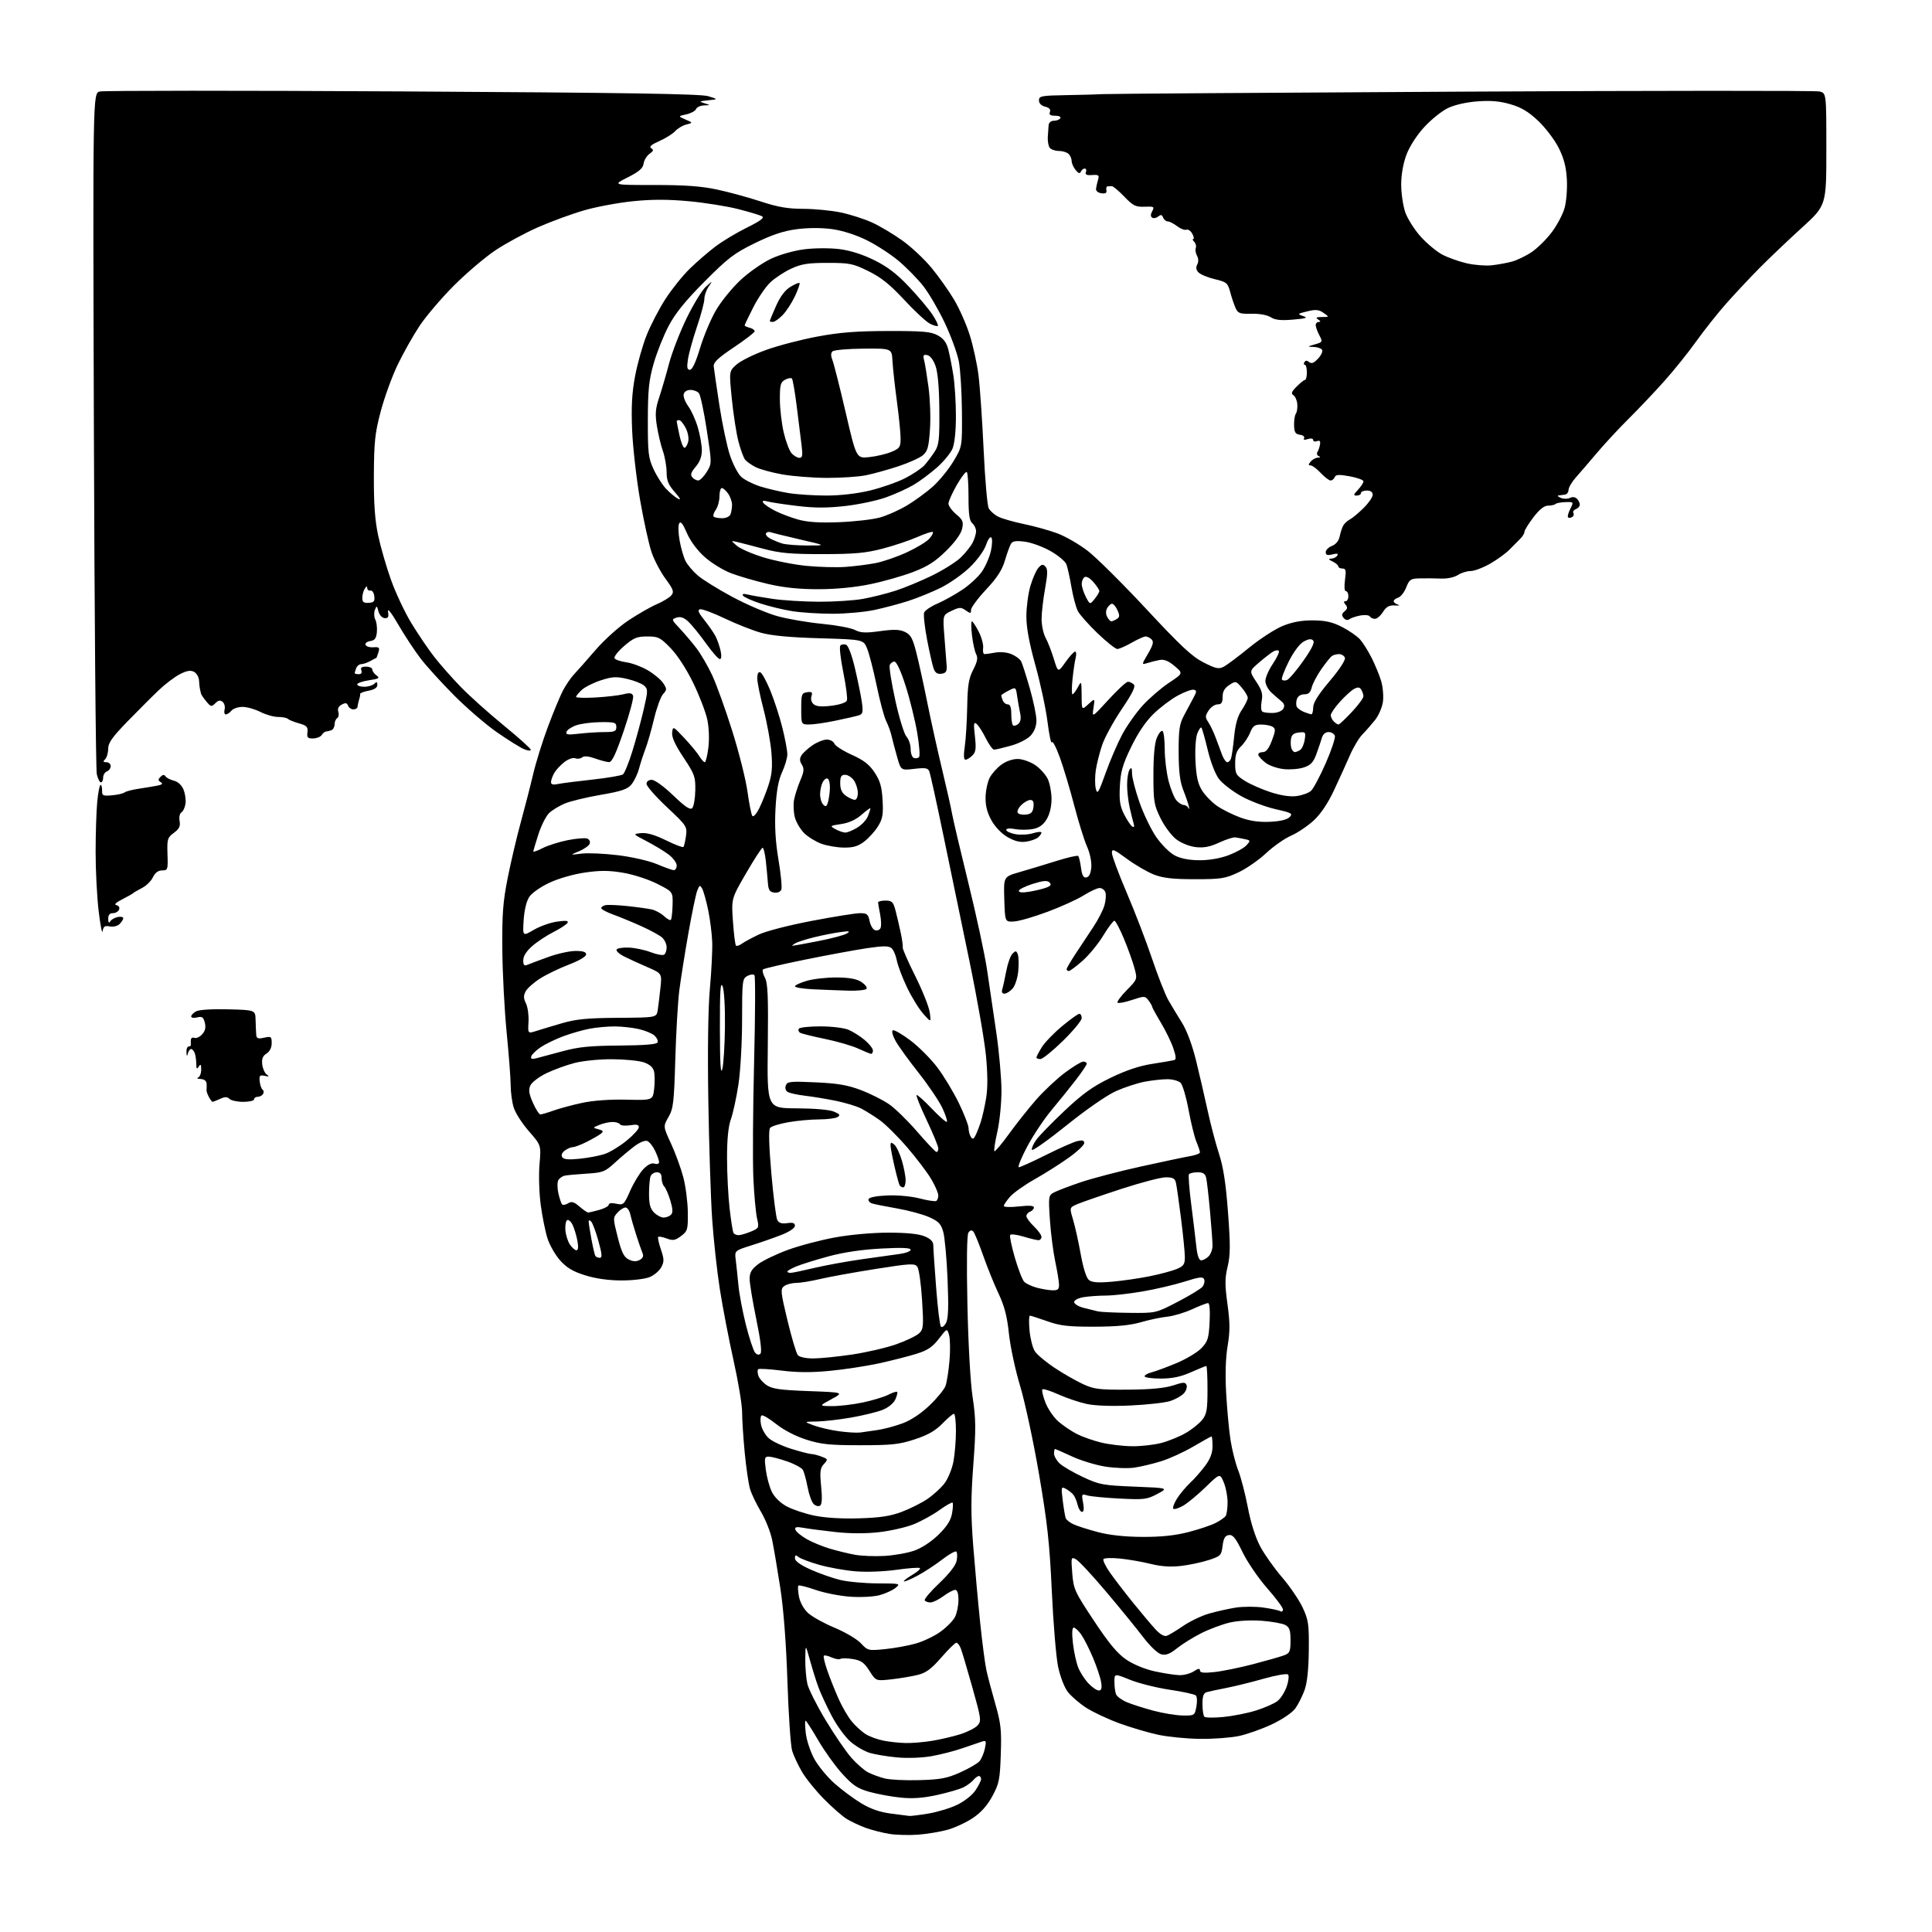 <?xml version="1.0" encoding="UTF-8" standalone="no"?>
<svg 
  version="1.1" 
  xmlns="http://www.w3.org/2000/svg" 
  xmlns:xlink="http://www.w3.org/1999/xlink" 
  xmlns:svg="http://www.w3.org/2000/svg"
  xmlns:rdf="http://www.w3.org/1999/02/22-rdf-syntax-ns#"
  xmlns:cc="http://creativecommons.org/ns#"
  xmlns:dc="http://purl.org/dc/elements/1.1/"
  viewBox="0 0 768 768"
  width="768"
  height="768"
>
<style>svg {background-color: white; }</style>"
<path stroke="none" fill="black" fill-rule="evenodd" d="M365.00,729.31C361.43,729.58 356.25,729.44 353.50,729.00C350.75,728.55 346.52,727.47 344.11,726.59C341.70,725.71 338.29,724.11 336.54,723.03C334.79,721.95 330.69,718.35 327.43,715.03C324.17,711.71 320.26,706.86 318.75,704.25C317.23,701.64 315.50,697.92 314.90,696.00C314.30,694.08 313.45,681.70 313.02,668.50C312.51,653.10 311.49,639.74 310.18,631.22C309.05,623.91 307.60,615.36 306.96,612.22C306.32,609.07 304.32,604.02 302.52,601.00C300.72,597.98 298.77,593.92 298.18,592.00C297.59,590.08 296.63,583.58 296.05,577.58C295.47,571.57 295.00,564.27 295.00,561.35C295.00,558.44 293.47,549.18 291.59,540.78C289.72,532.37 287.27,519.65 286.15,512.50C285.03,505.35 283.65,492.75 283.09,484.50C282.53,476.25 281.85,455.10 281.57,437.50C281.25,417.44 281.48,400.84 282.19,393.00C282.81,386.12 283.23,377.80 283.12,374.50C283.00,371.20 282.28,365.47 281.51,361.76C280.74,358.06 279.67,354.23 279.13,353.26C278.24,351.68 278.04,351.78 277.13,354.15C276.58,355.60 275.00,363.25 273.61,371.15C272.23,379.04 270.63,389.10 270.06,393.50C269.48,397.90 268.76,410.23 268.45,420.90C267.94,438.31 267.66,440.69 265.74,444.03C263.59,447.76 263.59,447.76 266.76,454.63C268.50,458.41 270.69,464.43 271.63,468.00C272.57,471.57 273.37,477.82 273.42,481.87C273.50,488.81 273.33,489.37 270.73,491.34C268.38,493.10 267.51,493.25 265.04,492.32C263.43,491.71 261.90,491.43 261.65,491.69C261.39,491.95 261.87,494.19 262.71,496.66C264.03,500.53 264.05,501.54 262.87,503.74C262.12,505.15 260.05,506.91 258.28,507.65C256.50,508.40 251.52,509.00 247.14,509.00C242.03,509.00 236.90,508.29 232.72,506.99C227.85,505.49 225.35,504.02 222.74,501.13C220.82,499.01 218.54,495.07 217.67,492.39C216.80,489.70 215.58,483.68 214.95,479.00C214.32,474.28 214.10,467.11 214.46,462.87C215.12,455.25 215.12,455.25 210.23,449.66C207.54,446.59 204.81,442.32 204.17,440.17C203.53,438.02 203.00,434.07 203.00,431.38C202.99,428.70 202.28,419.30 201.41,410.50C200.54,401.70 199.76,386.85 199.68,377.50C199.56,363.39 199.92,358.54 201.82,349.00C203.07,342.68 205.41,332.72 207.02,326.88C208.62,321.04 210.82,312.49 211.90,307.88C212.97,303.27 215.62,294.77 217.77,289.00C219.93,283.23 222.63,276.70 223.78,274.50C224.93,272.30 226.93,269.38 228.24,268.00C229.55,266.62 233.38,262.29 236.76,258.36C240.14,254.43 246.00,249.16 249.78,246.65C253.56,244.13 258.65,241.22 261.09,240.18C263.53,239.13 266.13,237.55 266.87,236.66C268.02,235.27 267.70,234.36 264.58,230.10C262.58,227.39 260.08,222.64 259.02,219.55C257.96,216.47 255.90,207.09 254.44,198.72C252.99,190.35 251.57,177.88 251.28,171.00C250.90,161.67 251.20,156.22 252.46,149.50C253.39,144.55 255.46,137.20 257.07,133.18C258.68,129.15 262.05,122.68 264.56,118.80C267.07,114.93 271.41,109.52 274.21,106.80C277.01,104.07 281.59,100.11 284.40,97.99C287.20,95.87 292.85,92.48 296.94,90.46C302.29,87.82 303.97,86.56 302.92,85.97C302.12,85.53 297.86,84.24 293.45,83.12C289.04,81.99 280.21,80.58 273.83,79.99C265.52,79.22 259.21,79.22 251.60,79.99C245.76,80.58 237.05,82.21 232.24,83.60C227.43,84.98 219.23,87.99 214.02,90.27C208.81,92.55 201.16,96.68 197.02,99.44C192.88,102.20 185.44,108.52 180.48,113.48C175.52,118.44 169.35,125.69 166.76,129.58C164.18,133.48 160.25,140.46 158.03,145.08C155.82,149.71 152.81,158.00 151.35,163.50C149.05,172.17 148.69,175.57 148.62,189.00C148.57,200.30 149.03,206.76 150.32,212.85C151.30,217.45 153.60,225.41 155.44,230.54C157.28,235.68 160.90,243.38 163.50,247.67C166.11,251.95 170.16,257.94 172.51,260.98C174.87,264.01 179.65,269.45 183.15,273.05C186.64,276.66 194.34,283.55 200.25,288.38C206.16,293.21 211.00,297.56 211.00,298.06C211.00,298.55 209.76,298.43 208.25,297.78C206.74,297.13 201.93,294.13 197.57,291.11C193.21,288.08 185.56,281.50 180.57,276.48C175.58,271.47 169.57,264.86 167.22,261.80C164.87,258.74 160.89,252.70 158.37,248.37C155.53,243.48 153.97,241.51 154.25,243.18C154.60,245.28 154.31,245.82 152.90,245.72C151.89,245.64 150.82,244.48 150.44,243.04C149.82,240.67 149.72,240.64 149.01,242.50C148.59,243.60 148.67,245.31 149.19,246.30C149.70,247.28 149.98,249.53 149.81,251.30C149.57,253.77 148.97,254.57 147.19,254.83C145.92,255.01 145.07,255.68 145.30,256.33C145.53,256.97 146.93,257.41 148.41,257.30C150.75,257.14 151.01,257.40 150.43,259.30C150.05,260.51 149.69,261.50 149.63,261.50C149.56,261.50 148.49,262.06 147.26,262.75C146.03,263.44 144.39,264.00 143.62,264.00C142.85,264.00 141.94,264.71 141.61,265.58C141.27,266.45 141.00,267.35 141.00,267.58C141.00,267.81 141.72,268.00 142.61,268.00C143.62,268.00 144.00,267.45 143.64,266.50C143.22,265.42 143.75,265.00 145.53,265.00C146.89,265.00 148.00,265.51 148.00,266.14C148.00,266.77 148.75,267.83 149.67,268.50C151.10,269.55 150.67,269.82 146.67,270.42C144.10,270.81 142.00,271.54 142.00,272.06C142.00,272.58 143.26,273.00 144.80,273.00C146.34,273.00 148.14,272.46 148.80,271.80C149.73,270.87 150.00,270.97 150.00,272.25C150.00,273.35 148.83,274.13 146.53,274.56C144.63,274.92 143.11,275.50 143.15,275.85C143.20,276.21 143.13,276.84 142.99,277.25C142.86,277.66 142.64,278.45 142.50,279.00C142.36,279.55 142.19,280.45 142.12,281.00C142.06,281.55 141.31,282.00 140.47,282.00C139.63,282.00 138.68,281.33 138.37,280.52C137.93,279.38 137.35,279.28 135.85,280.08C134.56,280.77 134.10,281.75 134.49,282.98C134.82,284.00 134.61,285.12 134.04,285.47C133.47,285.83 133.00,286.94 133.00,287.95C133.00,288.96 132.44,290.00 131.75,290.27C131.06,290.53 130.10,290.76 129.61,290.79C129.12,290.81 128.35,291.43 127.90,292.16C127.44,292.90 125.91,293.52 124.49,293.55C122.31,293.59 121.96,293.20 122.21,291.08C122.46,288.95 121.94,288.42 118.83,287.54C116.81,286.97 114.83,286.16 114.42,285.75C114.00,285.34 112.26,285.00 110.54,285.00C108.83,285.00 105.66,284.10 103.50,283.00C101.34,281.90 98.15,281.00 96.41,281.00C94.67,281.00 92.68,281.68 92.00,282.50C91.32,283.33 90.31,284.00 89.76,284.00C89.21,284.00 89.00,283.12 89.28,282.04C89.56,280.96 89.21,279.59 88.50,279.00C87.56,278.22 86.77,278.37 85.59,279.55C84.09,281.05 83.81,281.00 82.02,278.84C80.94,277.55 80.00,276.16 79.91,275.75C79.82,275.34 79.64,274.55 79.50,274.00C79.36,273.45 79.19,271.89 79.12,270.54C79.06,269.18 78.16,267.62 77.14,267.07C75.76,266.34 74.29,266.58 71.54,267.98C69.48,269.03 65.71,271.88 63.15,274.32C60.59,276.75 55.01,282.33 50.75,286.71C44.62,293.01 43.00,295.30 43.00,297.64C43.00,299.27 42.46,301.14 41.80,301.80C40.87,302.73 40.98,303.00 42.30,303.00C43.24,303.00 44.00,303.69 44.00,304.53C44.00,305.37 43.33,306.32 42.50,306.64C41.68,306.95 41.00,308.07 41.00,309.11C41.00,310.15 40.60,311.00 40.11,311.00C39.63,311.00 38.89,309.54 38.48,307.75C38.07,305.96 37.55,244.33 37.32,170.78C36.90,37.06 36.90,37.06 39.67,36.37C41.20,35.99 95.33,35.97 159.97,36.34C248.37,36.84 278.49,37.31 281.50,38.23C285.50,39.46 285.50,39.46 281.50,39.87C277.92,40.23 277.76,40.36 280.00,41.04C282.50,41.80 282.50,41.80 279.86,41.90C278.40,41.96 276.98,42.61 276.69,43.36C276.41,44.10 274.67,45.05 272.84,45.45C269.50,46.19 269.50,46.19 272.50,47.51C275.50,48.82 275.50,48.82 272.82,49.50C271.35,49.87 269.35,51.06 268.39,52.13C267.42,53.20 264.58,54.98 262.08,56.08C258.87,57.50 257.93,58.34 258.87,58.92C259.92,59.57 259.77,60.04 258.20,61.15C257.10,61.92 256.04,63.66 255.85,65.02C255.58,66.91 254.06,68.22 249.50,70.53C243.50,73.55 243.50,73.55 260.00,73.54C272.18,73.53 278.72,74.00 285.00,75.34C289.68,76.34 297.50,78.47 302.38,80.08C309.22,82.33 313.14,83.00 319.38,83.02C323.85,83.03 330.58,83.69 334.33,84.48C338.09,85.28 343.66,87.07 346.71,88.47C349.76,89.86 355.14,93.07 358.67,95.59C362.21,98.11 367.44,103.01 370.30,106.48C373.17,109.96 377.21,115.66 379.28,119.15C381.36,122.64 384.15,128.95 385.48,133.17C386.82,137.39 388.39,144.59 388.97,149.17C389.55,153.75 390.46,167.09 391.01,178.81C391.55,190.53 392.46,200.99 393.03,202.05C393.59,203.11 395.28,204.61 396.78,205.37C398.28,206.14 402.89,207.47 407.03,208.32C411.18,209.17 417.17,210.84 420.36,212.03C423.54,213.22 428.92,216.33 432.32,218.93C435.72,221.53 446.22,231.94 455.65,242.08C469.47,256.92 473.91,261.06 478.50,263.37C483.45,265.86 484.50,266.07 486.54,264.98C487.83,264.29 492.40,260.86 496.69,257.35C500.99,253.85 506.98,249.99 510.00,248.77C513.80,247.24 517.50,246.57 522.00,246.61C526.93,246.66 529.71,247.29 533.50,249.24C536.25,250.65 539.45,252.86 540.61,254.15C541.77,255.44 543.85,258.75 545.24,261.50C546.62,264.25 548.33,268.38 549.02,270.69C549.71,272.99 550.04,276.70 549.74,278.93C549.44,281.16 548.02,284.45 546.59,286.24C545.15,288.03 542.88,290.62 541.53,292.00C540.19,293.38 537.91,297.20 536.49,300.50C535.06,303.80 532.23,310.03 530.19,314.35C527.81,319.42 524.97,323.62 522.18,326.19C519.80,328.38 515.75,331.10 513.18,332.22C510.60,333.34 506.14,336.48 503.25,339.19C500.37,341.89 495.42,345.32 492.25,346.80C487.05,349.24 485.40,349.50 475.00,349.50C466.24,349.50 462.37,349.06 458.75,347.67C456.13,346.66 451.29,343.84 448.00,341.42C442.71,337.53 442.00,337.25 442.00,339.06C442.00,340.19 444.64,347.27 447.86,354.81C451.08,362.34 455.61,374.12 457.93,381.00C460.24,387.88 463.16,395.30 464.40,397.50C465.65,399.70 468.09,403.75 469.82,406.50C471.76,409.58 473.91,415.34 475.43,421.50C476.78,427.00 478.85,435.94 480.03,441.37C481.20,446.79 483.24,454.54 484.55,458.57C486.29,463.90 487.28,470.30 488.15,481.91C489.13,495.01 489.10,498.92 488.00,503.50C486.89,508.12 486.88,510.72 487.94,518.43C488.96,525.87 488.97,529.23 488.00,535.01C487.21,539.70 487.00,546.36 487.42,553.88C487.78,560.27 488.56,568.65 489.16,572.50C489.76,576.35 491.13,581.75 492.21,584.50C493.29,587.25 495.02,593.90 496.05,599.28C497.22,605.41 499.06,611.20 500.98,614.78C502.66,617.93 506.56,623.42 509.64,627.00C512.71,630.58 516.39,635.98 517.81,639.00C520.14,643.98 520.37,645.59 520.27,656.00C520.19,663.60 519.62,668.96 518.59,671.82C517.74,674.19 516.10,677.45 514.96,679.06C513.74,680.77 509.89,683.40 505.69,685.40C501.73,687.28 495.80,689.39 492.50,690.09C489.20,690.78 482.23,691.30 477.00,691.23C471.77,691.17 464.31,690.43 460.41,689.60C456.51,688.77 449.59,686.73 445.03,685.07C440.48,683.41 434.53,680.62 431.82,678.88C429.11,677.14 425.79,674.28 424.45,672.53C423.06,670.70 421.41,666.40 420.59,662.42C419.81,658.61 418.69,645.15 418.11,632.50C417.24,613.51 416.35,605.40 413.03,586.00C410.82,573.08 407.44,557.33 405.53,551.00C403.62,544.67 401.61,535.31 401.07,530.19C400.34,523.25 399.28,519.17 396.93,514.19C395.19,510.52 392.43,503.68 390.79,499.00C389.15,494.33 387.39,490.05 386.87,489.51C386.24,488.86 385.58,489.03 384.95,490.01C384.35,490.93 384.20,501.80 384.56,518.50C384.90,534.41 385.75,549.61 386.65,555.50C387.94,564.07 387.98,567.90 386.91,582.25C385.91,595.58 385.91,602.22 386.89,614.75C387.57,623.41 388.80,637.02 389.63,645.00C390.45,652.98 391.58,661.52 392.12,664.00C392.67,666.48 394.26,672.49 395.66,677.36C397.87,685.05 398.16,687.71 397.83,697.36C397.49,707.44 397.17,709.02 394.48,714.00C392.46,717.73 389.97,720.52 386.74,722.68C384.12,724.43 379.62,726.53 376.74,727.34C373.86,728.15 368.57,729.03 365.00,729.31zM361.50,721.87C362.05,721.93 365.39,721.52 368.91,720.94C372.44,720.37 377.62,718.81 380.41,717.48C383.34,716.08 386.46,713.63 387.75,711.71C388.99,709.88 390.00,707.84 390.00,707.19C390.00,706.53 389.61,706.00 389.12,706.00C388.64,706.00 387.66,706.70 386.95,707.57C386.23,708.43 384.49,709.73 383.07,710.45C381.66,711.18 376.96,712.55 372.63,713.51C367.02,714.75 362.87,715.06 358.13,714.59C354.49,714.23 348.90,713.21 345.72,712.32C340.92,710.99 339.09,709.79 334.88,705.18C332.10,702.13 327.77,696.12 325.27,691.82C322.77,687.52 320.50,684.00 320.23,684.00C319.95,684.00 319.99,686.27 320.32,689.04C320.65,691.81 322.16,696.36 323.68,699.16C325.20,701.95 328.79,706.32 331.65,708.87C334.51,711.42 339.30,714.98 342.30,716.80C346.06,719.07 349.73,720.35 354.13,720.92C357.63,721.37 360.95,721.80 361.50,721.87zM365.50,707.63C373.90,707.39 376.49,706.90 381.70,704.56C385.11,703.03 388.54,701.04 389.34,700.14C390.13,699.24 391.10,696.97 391.50,695.10C392.14,692.09 392.01,691.77 390.36,692.30C389.34,692.62 385.85,693.81 382.61,694.94C379.37,696.07 373.79,697.50 370.21,698.12C366.48,698.77 360.66,698.98 356.62,698.60C352.73,698.24 347.84,697.43 345.76,696.81C343.69,696.19 340.26,694.20 338.14,692.39C336.03,690.58 332.65,685.96 330.63,682.11C328.61,678.26 326.24,673.18 325.37,670.81C324.49,668.44 322.97,663.58 321.98,660.00C320.18,653.50 320.18,653.50 320.11,659.50C320.08,662.80 320.45,667.23 320.94,669.35C321.43,671.47 324.68,677.94 328.17,683.73C331.65,689.52 336.24,696.24 338.36,698.66C340.49,701.08 343.51,703.73 345.08,704.54C346.65,705.35 349.64,706.45 351.72,706.97C353.80,707.49 360.00,707.79 365.50,707.63zM360.00,692.88C362.48,692.94 367.20,692.55 370.50,692.01C373.80,691.47 378.84,690.29 381.71,689.39C384.57,688.49 387.67,686.92 388.59,685.90C390.17,684.16 390.04,683.26 386.53,670.77C384.48,663.47 382.40,656.49 381.92,655.25C381.44,654.01 380.65,653.00 380.17,653.00C379.69,653.00 377.00,655.64 374.19,658.87C370.20,663.46 368.15,664.97 364.79,665.81C362.43,666.39 357.73,667.18 354.34,667.56C348.18,668.24 348.18,668.24 345.64,664.22C343.57,660.94 342.35,660.07 339.08,659.51C336.88,659.14 334.64,659.10 334.11,659.43C333.58,659.76 331.99,659.50 330.57,658.85C329.15,658.20 327.77,657.90 327.49,658.17C327.22,658.45 327.84,661.11 328.88,664.09C329.91,667.06 331.93,672.13 333.36,675.33C334.79,678.54 337.15,682.59 338.61,684.33C340.06,686.08 342.50,688.30 344.02,689.29C345.55,690.27 348.76,691.46 351.15,691.93C353.54,692.40 357.52,692.83 360.00,692.88zM486.38,682.52C490.17,682.15 496.02,680.99 499.38,679.92C502.75,678.86 506.53,677.19 507.80,676.21C509.06,675.23 510.71,672.64 511.47,670.46C512.23,668.28 512.47,666.12 512.02,665.65C511.57,665.18 507.22,665.93 502.35,667.31C497.48,668.69 490.80,670.34 487.50,670.98C484.20,671.62 480.71,672.36 479.75,672.64C478.43,673.01 478.00,674.19 478.00,677.40C478.00,679.75 478.34,682.01 478.75,682.43C479.16,682.85 482.60,682.89 486.38,682.52zM470.20,681.94C474.82,682.00 474.92,681.93 475.58,678.43C475.95,676.46 475.86,674.46 475.38,673.98C474.89,673.50 470.23,672.47 465.00,671.70C459.77,670.92 452.69,669.15 449.25,667.76C443.00,665.23 443.00,665.23 443.00,668.53C443.00,670.35 443.28,672.56 443.62,673.46C443.96,674.35 445.88,675.77 447.87,676.62C449.87,677.47 454.65,679.00 458.50,680.03C462.35,681.05 467.62,681.91 470.20,681.94zM436.80,672.00C437.84,672.00 438.09,671.12 437.73,668.75C437.45,666.96 436.00,662.58 434.49,659.00C432.98,655.42 430.87,651.26 429.80,649.75C428.74,648.24 427.40,647.00 426.83,647.00C426.16,647.00 426.05,649.17 426.51,653.25C426.90,656.69 427.87,661.08 428.66,663.00C429.46,664.92 431.29,667.74 432.74,669.25C434.19,670.76 436.01,672.00 436.80,672.00zM468.79,665.90C470.59,665.95 473.18,665.27 474.54,664.38C476.33,663.21 477.00,663.11 477.00,664.03C477.00,664.96 478.47,665.13 482.75,664.67C485.91,664.33 492.88,662.91 498.23,661.51C503.58,660.11 509.09,658.53 510.48,658.01C512.71,657.16 513.00,656.47 513.00,652.06C513.00,648.02 512.60,646.86 510.91,645.95C509.76,645.34 505.55,644.58 501.55,644.28C497.24,643.96 492.09,644.24 488.89,644.98C485.93,645.67 480.86,647.55 477.64,649.16C474.42,650.76 470.06,653.47 467.95,655.16C465.07,657.47 463.49,658.09 461.64,657.62C460.19,657.26 457.15,654.37 454.33,650.66C451.67,647.17 445.05,639.06 439.62,632.63C434.19,626.19 428.83,620.45 427.72,619.85C425.77,618.81 425.73,618.99 426.24,625.43C426.75,631.73 427.21,632.74 434.87,644.29C440.89,653.37 444.19,657.33 447.73,659.73C450.54,661.64 455.17,663.55 459.00,664.38C462.57,665.16 466.98,665.84 468.79,665.90zM351.76,655.56C355.47,655.19 360.96,654.20 363.96,653.35C366.96,652.51 371.40,650.40 373.81,648.67C376.22,646.94 378.83,644.30 379.60,642.81C380.37,641.32 381.00,638.28 381.00,636.05C381.00,633.38 380.55,632.00 379.69,632.00C378.98,632.00 376.86,633.12 375.00,634.50C373.14,635.88 370.83,637.00 369.86,637.00C368.90,637.00 367.88,636.62 367.60,636.16C367.31,635.69 369.91,632.62 373.39,629.33C377.39,625.54 379.91,622.28 380.27,620.43C380.59,618.82 380.54,617.18 380.17,616.80C379.80,616.41 377.25,617.83 374.50,619.96C371.75,622.09 367.29,625.00 364.59,626.42C361.89,627.85 359.51,628.84 359.30,628.63C359.09,628.42 360.57,627.27 362.58,626.08C364.60,624.89 366.00,623.66 365.68,623.35C365.37,623.03 361.18,623.34 356.38,624.02C351.33,624.73 344.44,624.99 340.05,624.62C335.88,624.28 329.39,623.11 325.64,622.04C321.88,620.97 318.18,619.56 317.40,618.92C316.29,618.00 316.00,618.11 316.00,619.44C316.00,620.54 318.17,622.10 322.25,623.93C325.69,625.47 330.98,627.33 334.00,628.06C337.02,628.79 343.70,629.40 348.83,629.42C357.89,629.45 358.09,629.50 355.98,631.21C354.79,632.18 351.94,633.48 349.66,634.10C347.32,634.74 342.22,635.01 338.00,634.72C333.88,634.43 327.66,633.21 324.18,632.00C320.71,630.79 317.64,630.02 317.37,630.30C317.10,630.57 317.20,632.53 317.59,634.64C318.02,636.92 319.48,639.58 321.17,641.16C322.74,642.62 327.48,645.26 331.72,647.03C335.95,648.79 340.67,651.58 342.22,653.23C344.95,656.16 345.18,656.21 351.76,655.56zM463.87,650.24C464.77,649.91 467.69,648.14 470.37,646.31C473.05,644.48 477.63,642.29 480.54,641.44C483.46,640.60 488.24,639.53 491.16,639.06C494.09,638.60 499.06,638.58 502.21,639.03C505.36,639.47 508.39,640.13 508.96,640.48C509.53,640.83 510.00,640.52 510.00,639.79C510.00,639.06 507.17,635.24 503.70,631.31C500.24,627.37 495.85,620.95 493.95,617.04C491.21,611.39 490.09,609.99 488.50,610.21C486.98,610.43 486.38,611.47 486.00,614.50C485.53,618.28 485.23,618.59 480.50,620.14C477.75,621.04 472.80,622.10 469.49,622.48C465.38,622.96 461.60,622.71 457.49,621.69C454.20,620.87 448.73,619.91 445.33,619.56C441.94,619.21 438.92,619.31 438.63,619.79C438.33,620.27 439.53,622.72 441.29,625.23C443.06,627.73 447.17,633.10 450.44,637.14C453.71,641.19 457.70,645.93 459.31,647.67C461.21,649.73 462.81,650.63 463.87,650.24zM351.50,618.51C355.35,618.30 360.71,617.36 363.41,616.41C366.36,615.39 370.19,612.87 373.03,610.10C376.40,606.81 377.94,604.41 378.44,601.65C378.82,599.53 378.92,597.59 378.66,597.33C378.41,597.07 376.01,598.43 373.34,600.35C370.67,602.27 366.03,604.80 363.03,605.99C360.03,607.17 353.89,608.56 349.38,609.07C344.21,609.66 337.90,609.64 332.34,609.03C327.48,608.50 321.75,607.76 319.62,607.38C316.53,606.83 315.83,606.98 316.19,608.10C316.45,608.87 318.42,610.52 320.58,611.76C322.73,613.00 326.90,614.73 329.83,615.60C332.76,616.47 337.26,617.57 339.83,618.04C342.40,618.51 347.65,618.72 351.50,618.51zM454.09,610.94C461.46,610.98 466.99,610.41 472.28,609.06C476.46,607.99 481.37,606.35 483.19,605.42C485.01,604.48 486.83,603.22 487.23,602.61C487.64,602.00 487.98,599.57 487.98,597.22C487.99,594.86 487.31,591.29 486.47,589.28C484.94,585.62 484.94,585.62 479.22,591.18C476.07,594.23 472.05,597.56 470.28,598.56C468.51,599.57 466.77,600.10 466.42,599.75C466.06,599.40 466.69,597.62 467.82,595.80C468.94,593.99 471.30,591.15 473.06,589.50C474.82,587.85 477.55,584.74 479.13,582.60C481.12,579.90 482.00,577.52 482.00,574.85C482.00,572.73 481.82,571.00 481.61,571.00C481.40,571.00 478.13,572.81 474.36,575.02C470.59,577.24 464.80,579.88 461.50,580.89C458.20,581.91 453.42,583.04 450.89,583.41C448.35,583.78 443.17,583.59 439.39,583.00C435.60,582.40 429.64,580.58 426.14,578.96C422.64,577.33 419.60,576.00 419.39,576.00C419.17,576.00 419.00,576.82 419.00,577.83C419.00,578.83 420.01,580.60 421.25,581.76C422.49,582.92 426.65,585.35 430.50,587.15C437.02,590.20 438.41,590.45 451.00,590.96C464.50,591.50 464.50,591.50 460.05,593.87C455.95,596.06 454.80,596.20 445.05,595.70C439.25,595.41 433.46,594.84 432.18,594.45C429.97,593.76 429.89,593.91 430.54,597.36C430.99,599.74 430.84,601.00 430.13,601.00C429.53,601.00 428.74,599.76 428.38,598.25C428.02,596.74 427.26,594.91 426.69,594.20C426.13,593.48 424.78,592.42 423.70,591.84C421.83,590.84 421.77,591.04 422.46,596.55C422.86,599.72 423.39,602.86 423.65,603.52C423.90,604.19 425.32,605.29 426.81,605.97C428.29,606.65 432.65,608.03 436.50,609.05C441.08,610.25 447.16,610.91 454.09,610.94zM341.50,603.56C349.88,603.31 353.93,602.69 358.50,600.97C361.80,599.72 366.40,597.41 368.72,595.83C371.04,594.24 374.08,591.46 375.47,589.63C376.85,587.81 378.44,583.94 379.00,581.03C379.55,578.11 380.00,572.64 380.00,568.86C380.00,565.09 379.64,562.00 379.20,562.00C378.76,562.00 376.69,563.76 374.59,565.91C371.80,568.76 368.83,570.46 363.63,572.16C357.49,574.18 354.50,574.50 342.00,574.50C329.75,574.50 326.41,574.15 320.50,572.27C316.27,570.92 311.54,568.47 308.55,566.08C305.82,563.91 303.21,562.37 302.74,562.66C302.27,562.95 302.17,564.61 302.52,566.35C302.86,568.08 304.25,570.50 305.59,571.71C306.93,572.93 310.99,574.84 314.62,575.96C318.24,577.08 321.81,578.00 322.54,578.00C323.27,578.00 325.08,578.46 326.57,579.03C329.17,580.01 329.20,580.12 327.50,582.00C326.01,583.64 325.84,585.03 326.42,590.88C326.89,595.69 326.75,598.04 325.96,598.53C325.32,598.92 324.18,598.61 323.42,597.85C322.66,597.09 321.58,594.08 321.03,591.17C320.48,588.25 319.64,585.18 319.17,584.33C318.69,583.49 315.88,581.96 312.90,580.93C309.93,579.90 306.65,579.05 305.62,579.03C303.93,579.00 303.81,579.53 304.42,584.25C304.80,587.14 305.87,591.08 306.80,593.00C307.84,595.13 310.13,597.39 312.65,598.77C314.94,600.02 319.89,601.69 323.65,602.47C327.98,603.37 334.56,603.77 341.50,603.56zM450.00,574.90C453.57,574.94 458.87,574.35 461.76,573.57C464.66,572.80 469.01,571.01 471.44,569.59C473.87,568.17 476.79,565.82 477.93,564.37C479.69,562.13 480.00,560.33 480.00,552.37C480.00,547.21 479.79,543.00 479.53,543.00C479.27,543.00 476.51,544.12 473.40,545.50C469.30,547.31 466.00,548.00 461.38,548.00C457.87,548.00 455.00,547.60 455.00,547.11C455.00,546.62 456.24,545.91 457.75,545.53C459.26,545.15 463.69,543.52 467.59,541.90C471.49,540.27 475.98,537.59 477.57,535.93C480.13,533.25 480.51,532.05 480.84,525.45C481.07,520.95 480.83,518.00 480.23,518.00C479.69,518.00 476.81,519.11 473.84,520.47C470.87,521.83 466.43,523.15 463.97,523.41C461.51,523.66 456.80,524.65 453.50,525.61C449.26,526.84 443.84,527.36 435.00,527.38C424.61,527.40 421.45,527.04 416.28,525.20C412.86,523.99 409.76,523.00 409.39,523.00C409.02,523.00 408.96,525.64 409.25,528.87C409.55,532.10 410.50,535.84 411.38,537.17C412.25,538.51 415.79,541.46 419.23,543.75C422.68,546.03 427.75,548.93 430.50,550.20C434.95,552.25 436.93,552.49 448.50,552.41C457.40,552.34 463.02,551.81 466.31,550.73C470.50,549.36 471.20,549.35 471.68,550.62C471.99,551.42 471.51,552.88 470.62,553.87C469.72,554.86 467.31,556.23 465.25,556.91C463.19,557.59 456.08,558.40 449.46,558.70C441.96,559.05 435.37,558.82 432.01,558.10C429.04,557.46 423.99,555.76 420.78,554.32C417.58,552.88 414.70,551.97 414.37,552.29C414.05,552.62 414.58,554.94 415.54,557.46C416.50,559.98 418.81,563.38 420.67,565.02C422.53,566.65 425.85,568.90 428.04,570.02C430.23,571.14 434.60,572.68 437.76,573.44C440.92,574.21 446.43,574.87 450.00,574.90zM342.00,569.44C343.38,569.25 346.52,568.80 349.00,568.43C351.48,568.06 355.90,566.87 358.84,565.78C362.18,564.53 366.17,561.87 369.53,558.65C372.48,555.82 375.32,552.36 375.84,550.96C376.36,549.57 377.08,545.07 377.43,540.96C377.79,536.86 377.72,532.25 377.28,530.72C376.47,527.94 376.47,527.94 373.23,532.16C370.66,535.50 368.78,536.76 364.24,538.18C361.08,539.16 354.42,540.86 349.43,541.95C344.44,543.04 335.66,544.38 329.93,544.93C322.63,545.64 316.86,545.61 310.72,544.83C305.89,544.23 301.68,543.98 301.38,544.29C301.07,544.60 301.10,545.74 301.45,546.84C301.79,547.93 303.30,549.64 304.79,550.64C306.98,552.11 310.21,552.57 321.50,552.98C335.50,553.50 335.50,553.50 330.50,556.20C325.50,558.91 325.50,558.91 330.68,558.95C333.54,558.98 339.07,558.33 342.97,557.51C346.88,556.68 351.45,555.30 353.13,554.43C354.81,553.56 356.39,553.05 356.63,553.30C356.87,553.54 356.55,554.90 355.90,556.32C355.22,557.82 353.12,559.54 350.85,560.44C348.72,561.30 343.10,562.67 338.36,563.50C333.62,564.32 327.43,565.03 324.62,565.07C319.50,565.14 319.50,565.14 323.50,566.63C325.70,567.45 330.20,568.49 333.50,568.94C336.80,569.40 340.62,569.62 342.00,569.44zM323.24,540.00C325.99,540.00 332.96,539.30 338.71,538.45C344.47,537.59 352.41,535.75 356.34,534.35C360.28,532.95 364.34,530.99 365.38,530.00C367.09,528.35 367.19,527.18 366.53,516.66C366.13,510.31 365.29,504.42 364.66,503.56C363.61,502.15 361.97,502.24 348.00,504.44C339.48,505.79 329.57,507.58 326.00,508.43C322.43,509.28 318.12,509.98 316.44,509.99C314.76,509.99 312.63,510.56 311.72,511.25C310.18,512.40 310.28,513.45 313.04,524.92C314.69,531.74 316.53,537.93 317.14,538.67C317.79,539.45 320.30,540.00 323.24,540.00zM302.29,538.11C302.92,537.48 302.34,532.65 300.62,524.32C299.16,517.27 297.98,510.06 297.99,508.30C298.00,505.85 298.79,504.50 301.38,502.53C303.23,501.11 308.52,498.57 313.13,496.87C317.73,495.18 326.19,492.94 331.92,491.90C338.00,490.79 346.86,490.00 353.20,490.00C360.43,490.00 365.23,490.49 367.53,491.45C369.97,492.47 371.00,493.54 371.00,495.05C371.00,496.23 371.51,503.80 372.13,511.85C372.74,519.91 373.60,526.89 374.03,527.36C374.46,527.83 375.37,527.17 376.05,525.90C376.97,524.19 377.13,519.62 376.67,508.54C376.33,500.27 375.56,491.77 374.95,489.66C374.04,486.47 373.09,485.48 369.30,483.81C366.79,482.70 361.09,481.16 356.62,480.38C352.15,479.60 347.69,478.71 346.69,478.40C345.70,478.09 345.06,477.31 345.27,476.67C345.51,475.96 348.49,475.38 352.79,475.21C356.87,475.04 362.35,475.55 365.63,476.41C368.78,477.23 371.72,477.67 372.18,477.39C372.63,477.11 373.00,476.12 372.99,475.19C372.99,474.26 371.75,471.39 370.24,468.81C368.73,466.22 364.44,460.55 360.70,456.19C356.96,451.83 352.01,446.92 349.70,445.27C347.39,443.62 344.05,441.54 342.29,440.63C340.52,439.73 336.02,438.36 332.29,437.60C328.55,436.84 323.02,435.92 319.99,435.57C316.96,435.21 313.86,434.53 313.10,434.06C312.27,433.55 311.98,432.49 312.38,431.46C312.97,429.91 314.24,429.78 324.27,430.25C333.02,430.65 336.99,431.34 342.26,433.34C345.98,434.76 350.99,437.27 353.39,438.93C355.80,440.58 360.85,445.51 364.63,449.89C368.41,454.27 371.84,457.88 372.25,457.93C372.66,457.97 373.00,457.34 373.00,456.53C373.00,455.72 370.95,450.72 368.44,445.42C365.93,440.13 364.09,435.58 364.35,435.32C364.61,435.06 367.31,437.46 370.35,440.65C373.39,443.84 376.11,446.22 376.40,445.94C376.68,445.65 375.88,443.18 374.61,440.46C373.33,437.73 369.10,431.46 365.20,426.52C361.30,421.58 357.17,415.87 356.03,413.84C354.89,411.81 354.37,409.89 354.88,409.57C355.39,409.26 358.53,411.05 361.85,413.55C365.18,416.05 370.01,420.89 372.59,424.30C375.17,427.71 379.01,434.08 381.14,438.45C383.26,442.82 385.01,447.32 385.02,448.45C385.02,449.58 385.43,451.12 385.91,451.89C386.62,453.01 386.97,452.91 387.76,451.39C388.30,450.35 389.26,447.88 389.90,445.90C390.53,443.92 391.49,439.65 392.02,436.40C392.67,432.47 392.63,426.82 391.92,419.50C391.33,413.45 388.38,396.57 385.36,382.00C382.35,367.43 377.68,344.92 375.00,331.99C372.32,319.06 369.82,307.70 369.46,306.74C368.89,305.28 367.96,305.11 363.46,305.63C358.13,306.26 358.13,306.26 356.61,300.88C355.77,297.92 354.78,294.15 354.40,292.50C354.03,290.85 353.06,288.20 352.26,286.61C351.46,285.03 349.76,278.69 348.48,272.52C347.21,266.36 345.49,259.73 344.68,257.78C343.20,254.23 343.20,254.23 325.85,253.72C314.00,253.38 306.60,252.68 302.50,251.53C299.20,250.61 292.74,248.06 288.16,245.87C283.57,243.68 279.14,242.03 278.31,242.19C277.17,242.43 277.58,243.46 280.00,246.50C281.76,248.70 283.77,251.62 284.48,253.00C285.18,254.38 286.07,256.96 286.46,258.75C286.89,260.76 286.77,262.00 286.13,262.00C285.56,262.00 283.09,259.19 280.64,255.75C278.18,252.31 275.05,248.45 273.67,247.16C271.87,245.47 270.55,245.01 268.98,245.51C266.85,246.18 266.88,246.29 270.22,249.85C272.11,251.86 275.09,255.37 276.83,257.65C278.58,259.94 281.39,264.75 283.07,268.35C284.76,271.94 288.34,281.87 291.03,290.41C293.73,298.95 296.48,309.89 297.14,314.72C297.80,319.55 298.68,323.89 299.09,324.37C299.50,324.85 300.71,323.50 301.78,321.37C302.85,319.24 304.52,315.06 305.50,312.08C306.87,307.89 307.13,304.95 306.64,299.08C306.30,294.91 304.89,287.23 303.53,282.00C302.16,276.77 301.03,271.23 301.02,269.67C301.01,267.90 301.45,266.98 302.20,267.23C302.86,267.45 304.67,270.74 306.23,274.55C307.79,278.35 309.95,285.02 311.03,289.37C312.11,293.72 312.99,298.45 312.98,299.89C312.97,301.32 312.02,304.52 310.88,307.00C309.41,310.20 308.66,314.40 308.27,321.50C307.90,328.56 308.25,334.54 309.46,341.78C310.41,347.44 310.92,352.76 310.60,353.60C310.25,354.51 309.09,355.01 307.75,354.82C305.97,354.57 305.45,353.78 305.25,351.00C305.11,349.07 304.74,345.14 304.43,342.25C304.11,339.36 303.54,337.00 303.16,337.00C302.77,337.00 299.81,341.55 296.59,347.11C290.72,357.22 290.72,357.22 291.36,366.28C291.71,371.26 292.25,375.58 292.55,375.88C292.85,376.18 293.86,375.87 294.80,375.19C295.73,374.51 298.75,372.87 301.50,371.55C304.36,370.18 313.40,367.83 322.61,366.08C331.48,364.38 340.15,363.00 341.89,363.00C344.62,363.00 345.13,363.42 345.67,366.09C346.01,367.78 346.94,369.42 347.74,369.73C348.55,370.04 349.54,369.74 349.95,369.07C350.37,368.41 350.34,365.98 349.90,363.68C349.45,361.38 349.07,359.16 349.04,358.75C349.02,358.34 350.33,358.00 351.96,358.00C354.54,358.00 355.05,358.49 355.93,361.75C356.48,363.81 357.42,367.79 358.01,370.60C358.61,373.40 358.98,376.10 358.84,376.60C358.70,377.09 360.94,382.23 363.83,388.00C366.71,393.77 369.31,400.30 369.60,402.50C370.13,406.50 370.13,406.50 367.01,403.00C365.29,401.07 362.38,396.33 360.53,392.45C358.68,388.58 356.86,383.76 356.48,381.74C356.10,379.72 355.15,377.54 354.36,376.88C353.25,375.96 351.05,375.97 344.64,376.92C340.09,377.60 329.07,379.63 320.15,381.44C311.24,383.25 303.65,385.01 303.30,385.36C302.95,385.72 303.30,387.21 304.08,388.68C305.22,390.83 305.44,396.22 305.21,415.95C304.92,440.54 304.92,440.54 316.71,440.58C323.75,440.61 329.70,441.13 331.47,441.87C333.83,442.86 334.14,443.30 332.97,444.04C332.16,444.55 328.84,444.98 325.58,444.98C322.33,444.99 316.83,445.49 313.38,446.10C309.92,446.70 306.65,447.71 306.12,448.36C305.49,449.11 305.67,455.47 306.62,466.42C307.43,475.71 308.50,484.07 308.99,484.99C309.63,486.18 310.78,486.54 312.95,486.22C315.19,485.89 316.00,486.17 316.00,487.27C316.00,488.15 313.82,489.63 310.75,490.84C307.86,491.98 302.46,493.88 298.75,495.04C292.00,497.17 292.00,497.17 292.47,500.84C292.72,502.85 293.20,507.37 293.53,510.87C293.86,514.38 295.21,521.51 296.53,526.73C297.86,531.95 299.48,536.87 300.13,537.65C300.90,538.58 301.66,538.74 302.29,538.11zM449.00,521.88C459.50,521.99 459.50,521.99 468.11,517.51C472.85,515.05 477.29,512.35 477.98,511.53C478.66,510.70 478.98,509.38 478.68,508.60C478.22,507.41 476.92,507.55 470.81,509.48C466.79,510.75 459.26,512.51 454.07,513.39C448.89,514.28 442.36,515.00 439.57,515.01C436.78,515.02 432.81,515.30 430.75,515.64C428.61,516.00 427.00,516.83 427.00,517.59C427.00,518.32 428.69,519.36 430.75,519.89C432.81,520.42 435.40,521.06 436.50,521.31C437.60,521.56 443.23,521.82 449.00,521.88zM418.25,512.91C420.47,512.98 421.00,512.56 420.98,510.75C420.97,509.51 420.30,505.35 419.48,501.50C418.66,497.65 417.70,490.16 417.35,484.86C416.73,475.53 416.79,475.18 419.00,474.00C420.26,473.33 425.04,471.51 429.63,469.95C434.23,468.40 445.07,465.57 453.74,463.66C462.41,461.75 471.19,459.90 473.25,459.55C475.31,459.20 477.00,458.53 477.00,458.08C477.00,457.62 476.37,455.73 475.59,453.87C474.82,452.02 473.42,446.32 472.48,441.21C471.54,436.10 470.12,431.26 469.32,430.46C468.51,429.66 466.15,429.00 464.07,429.00C461.98,429.00 457.91,429.45 455.02,430.00C452.13,430.54 447.01,432.22 443.63,433.73C440.05,435.33 431.90,440.96 424.02,447.30C416.61,453.26 410.39,457.66 410.19,457.08C410.00,456.50 410.78,454.71 411.93,453.11C413.07,451.50 418.15,446.28 423.22,441.51C430.44,434.71 434.39,431.88 441.47,428.45C447.59,425.48 452.92,423.69 458.00,422.91C462.12,422.27 466.04,421.60 466.71,421.42C467.62,421.18 467.54,420.00 466.39,416.63C465.55,414.17 463.32,409.60 461.43,406.46C459.55,403.32 457.99,400.47 457.97,400.13C457.95,399.78 457.31,398.67 456.53,397.65C455.19,395.87 454.92,395.87 450.00,397.50C447.18,398.44 444.59,398.92 444.25,398.58C443.91,398.24 445.54,396.00 447.89,393.61C452.15,389.27 452.15,389.27 450.98,384.89C450.34,382.47 448.47,377.24 446.82,373.25C445.16,369.26 443.44,366.00 442.98,366.00C442.52,366.00 440.52,368.68 438.53,371.95C436.54,375.23 432.84,379.73 430.31,381.95C427.79,384.18 425.33,386.00 424.86,386.00C424.39,386.00 424.00,385.67 424.00,385.26C424.00,384.85 425.64,382.04 427.65,379.01C429.66,375.98 432.82,371.20 434.68,368.38C436.54,365.56 438.50,361.75 439.03,359.90C439.56,358.06 439.74,355.75 439.43,354.77C439.12,353.80 438.08,353.00 437.13,353.00C436.17,353.00 433.36,354.29 430.87,355.87C428.39,357.44 421.93,360.39 416.53,362.41C411.12,364.44 405.08,366.19 403.10,366.30C399.50,366.50 399.50,366.50 399.22,357.50C398.94,348.50 398.94,348.50 405.22,346.70C408.67,345.71 415.22,343.72 419.77,342.30C424.31,340.87 428.29,339.95 428.60,340.27C428.91,340.58 429.42,342.69 429.72,344.96C430.14,348.05 430.68,349.02 431.89,348.79C432.95,348.59 433.60,347.23 433.81,344.77C433.99,342.59 433.28,339.16 432.09,336.47C430.97,333.95 428.69,326.62 427.02,320.19C425.35,313.76 422.77,305.16 421.30,301.08C419.82,297.00 418.39,294.30 418.12,295.08C417.85,295.86 417.07,292.19 416.40,286.92C415.73,281.64 413.56,271.54 411.59,264.47C409.13,255.65 408.00,249.53 408.00,244.99C408.00,241.34 408.72,235.92 409.60,232.93C410.48,229.94 411.91,226.70 412.78,225.72C414.06,224.28 414.60,224.18 415.57,225.22C416.52,226.22 416.49,228.13 415.43,234.00C414.69,238.12 414.06,243.53 414.05,246.00C414.03,248.47 414.74,251.85 415.63,253.50C416.53,255.15 418.01,258.95 418.92,261.95C420.59,267.39 420.59,267.39 423.54,263.22C425.17,260.92 426.89,259.03 427.36,259.02C427.83,259.01 427.94,260.11 427.60,261.47C427.25,262.84 426.69,266.66 426.34,269.97C426.00,273.29 425.99,276.00 426.33,276.00C426.66,276.00 427.61,274.76 428.43,273.25C429.89,270.55 429.92,270.60 429.96,276.42C430.00,282.35 430.00,282.35 432.64,279.92C435.28,277.50 435.28,277.50 434.68,281.42C434.07,285.34 434.07,285.34 440.62,278.17C444.22,274.23 447.71,271.00 448.38,271.00C449.05,271.00 450.09,271.49 450.70,272.10C451.49,272.89 450.17,275.59 445.91,281.89C442.68,286.68 439.19,293.05 438.16,296.05C437.13,299.05 435.98,303.59 435.60,306.14C435.22,308.70 435.22,312.03 435.60,313.54C436.21,315.97 436.66,315.24 439.49,307.33C441.25,302.40 444.21,295.51 446.07,292.01C447.94,288.52 451.62,283.29 454.26,280.41C456.90,277.52 461.60,273.47 464.71,271.41C470.35,267.66 470.35,267.66 466.93,264.77C464.52,262.74 462.76,262.02 461.00,262.35C459.62,262.60 457.43,263.15 456.12,263.56C453.74,264.30 453.74,264.30 456.36,259.84C458.37,256.39 458.70,255.10 457.79,254.19C457.13,253.53 456.06,253.00 455.40,253.00C454.74,253.00 452.25,254.12 449.85,255.49C447.46,256.86 444.90,257.98 444.16,257.99C443.43,257.99 439.90,255.19 436.31,251.75C432.73,248.31 429.20,244.33 428.46,242.91C427.72,241.49 426.58,237.21 425.92,233.41C425.27,229.61 424.37,225.54 423.93,224.36C423.49,223.19 420.69,220.82 417.69,219.11C414.70,217.40 410.12,215.70 407.53,215.35C404.02,214.87 402.57,215.06 401.92,216.10C401.43,216.87 400.34,219.86 399.49,222.74C398.35,226.61 396.39,229.65 391.97,234.37C388.69,237.88 386.00,241.51 386.00,242.43C386.00,243.95 385.79,243.96 383.88,242.63C382.00,241.31 381.38,241.33 378.25,242.82C374.74,244.50 374.74,244.50 375.41,253.00C375.79,257.67 376.18,262.85 376.30,264.50C376.46,266.92 376.07,267.56 374.25,267.82C372.65,268.05 371.76,267.47 371.15,265.82C370.68,264.54 369.50,259.35 368.53,254.28C367.56,249.21 367.03,244.36 367.36,243.50C367.69,242.65 370.03,241.06 372.55,239.98C375.08,238.89 379.54,236.42 382.45,234.49C385.36,232.56 388.90,229.29 390.32,227.24C391.74,225.18 393.35,221.47 393.90,219.00C394.45,216.53 394.52,214.12 394.06,213.66C393.59,213.19 392.65,214.54 391.95,216.65C391.22,218.85 388.50,222.60 385.53,225.49C382.69,228.25 377.47,231.92 373.93,233.66C370.40,235.40 364.57,237.76 361.00,238.91C357.43,240.06 351.35,241.67 347.50,242.49C343.65,243.30 336.23,243.97 331.00,243.98C325.77,243.98 318.57,243.52 315.00,242.96C311.43,242.40 305.69,241.01 302.26,239.89C298.83,238.76 295.72,237.36 295.36,236.78C294.93,236.07 295.56,235.92 297.21,236.34C298.59,236.68 303.04,237.46 307.11,238.06C311.17,238.66 319.45,239.17 325.50,239.20C331.55,239.22 339.43,238.71 343.00,238.07C346.57,237.43 352.43,235.96 356.00,234.81C359.57,233.66 366.10,230.95 370.50,228.80C374.90,226.64 380.00,223.44 381.84,221.69C383.67,219.94 385.81,217.28 386.59,215.80C387.36,214.31 388.00,212.23 388.00,211.17C388.00,210.11 387.32,208.68 386.50,208.00C385.37,207.06 385.00,204.51 385.00,197.54C385.00,192.48 384.70,188.03 384.33,187.66C383.96,187.30 382.18,189.58 380.36,192.75C378.55,195.91 377.05,199.25 377.03,200.16C377.01,201.07 378.39,202.99 380.08,204.41C382.75,206.66 383.06,207.43 382.45,210.21C382.02,212.20 379.62,215.51 376.13,218.95C371.80,223.22 368.77,225.16 363.00,227.37C358.88,228.95 351.23,231.13 346.00,232.21C339.97,233.47 332.48,234.20 325.50,234.22C317.83,234.24 311.76,233.62 305.45,232.17C300.47,231.02 293.80,229.09 290.62,227.87C287.44,226.66 282.69,223.73 280.06,221.36C277.13,218.73 274.40,215.04 273.03,211.85C271.42,208.10 270.56,207.04 269.98,208.07C269.54,208.85 269.63,211.96 270.17,214.96C270.72,217.97 271.78,221.61 272.53,223.06C273.28,224.52 275.43,227.05 277.31,228.70C279.19,230.35 285.42,234.22 291.17,237.30C296.91,240.38 304.98,243.82 309.10,244.95C313.22,246.08 321.18,247.45 326.80,247.98C332.41,248.52 338.28,249.61 339.84,250.42C342.13,251.60 344.04,251.69 349.84,250.89C355.37,250.12 357.64,250.20 359.75,251.21C362.02,252.29 362.81,253.73 364.28,259.51C365.25,263.35 367.18,272.12 368.56,279.00C369.94,285.88 372.57,297.80 374.42,305.50C376.27,313.20 378.09,321.30 378.47,323.50C378.85,325.70 381.76,338.07 384.94,351.00C388.13,363.93 391.47,379.45 392.37,385.50C393.27,391.55 394.92,402.80 396.05,410.50C397.17,418.20 398.09,428.58 398.10,433.56C398.10,438.55 397.37,445.89 396.46,449.88C395.55,453.88 395.02,457.36 395.29,457.62C395.55,457.88 398.14,454.82 401.05,450.80C403.95,446.79 408.80,440.68 411.81,437.23C414.82,433.78 419.96,428.94 423.24,426.48C426.52,424.02 429.83,422.00 430.60,422.00C431.37,422.00 432.00,422.37 432.00,422.83C432.00,423.28 430.09,426.14 427.75,429.18C425.41,432.22 421.02,437.67 418.00,441.28C414.98,444.90 410.59,451.49 408.25,455.93C405.91,460.37 404.45,464.00 405.00,464.00C405.56,464.00 410.39,461.81 415.75,459.13C421.11,456.45 426.74,453.96 428.25,453.61C430.27,453.13 431.00,453.34 431.00,454.39C431.00,455.18 428.19,457.82 424.75,460.27C421.31,462.71 415.23,466.56 411.24,468.81C407.25,471.06 402.88,474.17 401.52,475.70C400.17,477.24 399.05,478.90 399.03,479.38C399.01,479.86 401.70,479.95 405.00,479.58C409.05,479.12 411.00,479.25 411.00,479.98C411.00,480.58 410.32,481.32 409.50,481.64C408.68,481.95 408.00,482.76 408.00,483.42C408.00,484.08 409.35,485.92 411.00,487.50C412.65,489.08 414.00,490.96 414.00,491.69C414.00,492.41 413.44,493.00 412.75,492.99C412.06,492.98 409.37,492.33 406.77,491.54C404.18,490.76 401.82,490.48 401.55,490.93C401.27,491.38 402.12,495.46 403.44,500.01C404.77,504.56 406.44,508.86 407.17,509.56C407.90,510.27 410.07,511.30 412.00,511.84C413.93,512.38 416.74,512.86 418.25,512.91zM442.00,509.50C446.12,509.14 452.88,508.17 457.00,507.33C461.12,506.50 465.96,505.21 467.75,504.46C470.50,503.31 471.00,502.59 471.00,499.76C471.00,497.92 470.32,491.04 469.49,484.46C468.66,477.88 467.75,471.49 467.47,470.25C467.06,468.44 466.28,468.00 463.42,468.00C461.47,468.00 453.58,470.06 445.89,472.57C438.20,475.08 430.37,477.78 428.50,478.56C425.09,479.99 425.09,479.99 426.53,484.74C427.33,487.36 428.70,493.55 429.59,498.50C430.59,504.06 431.84,508.01 432.86,508.82C434.07,509.80 436.46,509.98 442.00,509.50zM314.25,505.99C314.94,505.99 319.10,505.12 323.50,504.07C327.90,503.02 336.45,501.45 342.50,500.59C348.55,499.73 355.41,498.76 357.75,498.45C360.09,498.13 362.00,497.39 362.00,496.79C362.00,496.02 358.45,495.88 350.25,496.32C342.57,496.73 335.31,497.81 329.29,499.44C324.22,500.82 318.49,502.61 316.54,503.42C314.59,504.23 313.00,505.15 313.00,505.45C313.00,505.75 313.56,506.00 314.25,505.99zM254.26,500.86C255.54,500.18 255.92,499.30 255.43,498.17C255.03,497.25 253.91,494.02 252.94,491.00C251.96,487.98 250.90,484.26 250.56,482.75C250.23,481.24 249.37,480.00 248.64,480.00C247.91,480.00 246.47,480.92 245.45,482.05C243.64,484.06 243.64,484.30 245.55,491.79C247.09,497.87 248.01,499.71 249.94,500.67C251.64,501.51 252.94,501.56 254.26,500.86zM477.50,501.00C478.25,501.00 479.56,500.29 480.43,499.43C481.29,498.56 482.00,496.65 482.00,495.18C482.00,493.71 481.55,487.55 481.00,481.50C480.45,475.45 479.77,469.49 479.48,468.25C479.09,466.55 478.25,466.00 476.04,466.00C474.43,466.00 472.89,466.37 472.62,466.81C472.34,467.26 472.74,472.55 473.51,478.56C474.28,484.58 475.19,492.09 475.53,495.25C475.94,499.12 476.59,501.00 477.50,501.00zM238.42,500.00C239.45,500.00 239.33,498.54 237.88,493.31C236.86,489.63 235.57,486.17 235.01,485.61C234.33,484.93 234.00,484.93 234.00,485.62C234.00,486.18 234.49,489.30 235.10,492.57C235.70,495.83 236.40,498.84 236.66,499.25C236.91,499.66 237.71,500.00 238.42,500.00zM229.13,497.00C229.85,497.00 229.98,495.71 229.53,493.25C229.15,491.19 228.31,488.38 227.66,487.00C227.01,485.62 226.03,484.73 225.49,485.00C224.94,485.27 224.61,487.03 224.74,488.91C224.87,490.78 225.67,493.37 226.51,494.66C227.36,495.95 228.54,497.00 229.13,497.00zM293.59,491.00C294.40,491.00 296.59,490.36 298.45,489.59C301.73,488.22 301.80,488.06 300.94,484.34C300.45,482.23 299.79,475.10 299.48,468.50C299.17,461.90 299.29,441.20 299.76,422.50C300.23,403.80 300.30,388.12 299.91,387.66C299.53,387.19 298.27,387.32 297.11,387.94C295.10,389.02 295.00,389.82 294.99,405.29C294.99,414.31 294.35,425.71 293.55,431.00C292.76,436.23 291.41,442.47 290.55,444.88C289.50,447.84 289.00,452.84 289.01,460.38C289.01,466.49 289.47,475.50 290.03,480.39C290.59,485.28 291.29,489.66 291.59,490.14C291.88,490.61 292.78,491.00 293.59,491.00zM263.80,484.00C264.79,484.00 266.10,483.50 266.72,482.88C267.54,482.06 267.47,480.57 266.47,477.24C265.72,474.75 264.63,472.23 264.05,471.65C263.47,471.07 263.00,469.56 263.00,468.30C263.00,466.71 262.42,466.00 261.11,466.00C260.07,466.00 258.94,466.71 258.61,467.58C258.27,468.45 258.00,471.60 258.00,474.58C258.00,478.67 258.49,480.49 260.00,482.00C261.10,483.10 262.81,484.00 263.80,484.00zM233.81,481.99C234.19,481.99 236.19,481.52 238.25,480.95C240.31,480.37 242.00,479.44 242.00,478.87C242.00,478.25 243.17,478.10 244.98,478.50C247.83,479.12 248.07,478.90 250.53,473.32C251.95,470.12 254.30,466.26 255.75,464.74C257.47,462.94 259.01,462.19 260.19,462.56C261.23,462.89 262.00,462.64 262.00,461.97C262.00,461.33 261.29,459.31 260.42,457.48C259.56,455.65 258.15,453.89 257.29,453.56C256.40,453.22 254.19,454.13 252.12,455.71C250.13,457.22 246.63,460.17 244.33,462.28C240.52,465.78 239.59,466.14 233.33,466.53C229.58,466.77 225.66,467.12 224.64,467.31C223.61,467.49 222.40,468.32 221.95,469.13C221.49,469.94 221.50,472.30 221.97,474.38C222.44,476.46 223.11,478.44 223.46,478.79C223.81,479.14 224.88,478.93 225.84,478.33C227.22,477.47 228.15,477.73 230.35,479.62C231.87,480.93 233.42,482.00 233.81,481.99zM359.06,472.00C358.54,472.00 357.90,471.64 357.63,471.21C357.36,470.77 356.43,467.37 355.57,463.65C354.71,459.92 354.00,456.17 354.00,455.32C354.00,454.04 354.28,453.98 355.50,455.00C356.32,455.68 357.67,458.52 358.50,461.30C359.32,464.09 360.00,467.63 360.00,469.18C360.00,470.73 359.58,472.00 359.06,472.00zM230.54,460.61C233.98,460.25 238.47,459.39 240.51,458.68C242.55,457.97 246.40,455.62 249.06,453.45C251.72,451.28 253.92,448.88 253.95,448.12C253.99,447.10 253.10,446.88 250.52,447.30C248.60,447.61 246.78,447.45 246.46,446.93C246.14,446.42 244.81,446.00 243.51,446.00C242.20,446.00 239.86,446.51 238.32,447.14C235.50,448.28 235.50,448.28 237.88,448.91C239.82,449.42 240.01,449.74 238.88,450.65C238.12,451.26 235.61,452.71 233.29,453.88C230.97,455.05 228.47,456.00 227.73,456.00C226.99,456.00 225.55,456.61 224.54,457.35C223.40,458.18 223.00,459.19 223.48,459.97C224.06,460.90 225.96,461.08 230.54,460.61zM214.82,443.00C215.33,443.00 217.72,442.30 220.12,441.44C222.53,440.59 227.65,439.21 231.50,438.39C235.83,437.46 242.51,436.98 249.00,437.14C259.50,437.38 259.50,437.38 260.03,432.86C260.32,430.38 260.30,427.26 259.99,425.92C259.60,424.29 258.28,423.11 255.96,422.31C254.06,421.65 248.43,421.09 243.46,421.06C238.41,421.02 231.79,421.68 228.46,422.53C225.18,423.37 220.11,425.22 217.18,426.64C214.25,428.06 211.39,430.24 210.83,431.48C210.03,433.23 210.26,434.80 211.84,438.37C212.97,440.92 214.31,443.00 214.82,443.00zM84.49,438.00C84.26,438.00 83.60,437.12 83.02,436.04C82.44,434.96 82.03,433.73 82.10,433.29C82.18,432.86 82.18,431.71 82.12,430.75C82.04,429.66 81.15,428.97 79.75,428.92C78.51,428.88 78.06,428.62 78.75,428.34C79.44,428.06 79.99,426.63 79.98,425.17C79.97,423.08 79.76,422.82 79.00,424.00C78.24,425.17 78.03,424.92 78.02,422.83C78.01,421.36 77.73,419.45 77.39,418.58C77.06,417.71 76.42,417.00 75.97,417.00C75.52,417.00 74.94,417.79 74.69,418.75C74.35,420.07 74.20,419.94 74.12,418.25C74.05,417.01 74.45,416.00 75.00,416.00C75.55,416.00 75.95,415.66 75.88,415.25C75.82,414.84 75.82,413.95 75.88,413.28C75.95,412.61 76.59,412.29 77.31,412.57C78.04,412.84 79.41,412.21 80.36,411.15C81.58,409.81 81.89,408.43 81.42,406.54C80.86,404.31 80.34,403.95 78.37,404.44C77.07,404.77 76.00,404.60 76.00,404.05C76.00,403.51 76.90,402.59 78.00,402.00C79.17,401.38 84.45,401.05 90.75,401.22C101.50,401.50 101.50,401.50 101.60,405.50C101.66,407.70 101.77,410.32 101.85,411.33C101.97,412.83 102.55,413.04 105.00,412.50C107.78,411.89 108.00,412.05 108.00,414.68C108.00,416.46 107.23,418.00 105.95,418.80C104.45,419.74 103.99,420.90 104.24,423.10C104.43,424.77 105.24,426.59 106.04,427.15C107.17,427.94 106.99,428.06 105.23,427.67C103.26,427.24 102.99,427.54 103.23,429.84C103.38,431.30 103.90,432.79 104.38,433.14C104.86,433.49 104.95,434.28 104.57,434.89C104.19,435.50 103.23,436.00 102.44,436.00C101.65,436.00 101.00,436.45 101.00,437.00C101.00,437.55 99.06,438.00 96.70,438.00C94.34,438.00 91.87,437.47 91.23,436.83C90.33,435.93 89.45,435.93 87.48,436.83C86.06,437.47 84.72,438.00 84.49,438.00zM287.12,425.00C287.63,423.07 288.10,415.43 288.18,408.00C288.26,400.09 287.86,393.46 287.22,392.00C286.38,390.08 286.14,394.05 286.17,409.00C286.19,422.77 286.47,427.47 287.12,425.00zM213.12,420.70C214.43,420.37 219.10,419.13 223.50,417.92C229.91,416.17 234.43,415.71 246.24,415.62C256.37,415.54 261.12,415.14 261.42,414.34C261.67,413.71 261.10,412.50 260.17,411.65C259.23,410.81 256.45,409.65 253.99,409.08C251.52,408.51 247.20,408.04 244.39,408.02C241.57,408.01 237.06,408.42 234.35,408.93C231.65,409.45 226.90,410.81 223.81,411.97C220.72,413.13 216.72,415.07 214.92,416.29C213.12,417.50 211.45,419.13 211.20,419.89C210.86,420.92 211.37,421.13 213.12,420.70zM413.57,421.00C412.71,421.00 412.00,420.72 412.00,420.37C412.00,420.02 412.95,418.19 414.12,416.30C415.29,414.42 418.91,410.65 422.17,407.94C425.44,405.22 428.53,403.00 429.05,403.00C429.57,403.00 430.00,403.77 430.00,404.72C430.00,405.66 426.66,409.71 422.57,413.72C418.49,417.72 414.44,421.00 413.57,421.00zM346.25,418.92C345.84,418.87 343.51,417.92 341.08,416.80C338.64,415.69 332.70,413.96 327.87,412.97C323.04,411.98 318.61,410.88 318.03,410.52C317.45,410.16 317.23,409.44 317.54,408.93C317.86,408.42 321.71,408.00 326.09,408.00C330.52,408.00 335.49,408.60 337.28,409.35C339.05,410.09 341.96,411.93 343.75,413.44C345.54,414.94 347.00,416.81 347.00,417.59C347.00,418.37 346.66,418.96 346.25,418.92zM213.16,409.83C215.00,409.24 219.65,407.84 223.50,406.72C229.08,405.11 233.60,404.67 245.75,404.60C261.00,404.50 261.00,404.50 261.46,401.50C261.71,399.85 262.19,395.90 262.53,392.73C263.15,386.96 263.15,386.96 257.32,384.44C254.12,383.06 249.97,381.16 248.09,380.21C246.22,379.27 244.87,378.05 245.09,377.50C245.32,376.95 247.49,376.58 249.91,376.68C252.34,376.77 256.26,377.59 258.64,378.50C261.01,379.41 263.41,379.86 263.98,379.51C264.54,379.17 265.00,377.85 265.00,376.60C265.00,375.34 264.21,373.59 263.23,372.71C262.26,371.83 258.55,369.80 254.98,368.19C251.42,366.58 246.36,364.49 243.75,363.55C241.14,362.61 239.00,361.45 239.00,360.99C239.00,360.53 239.79,359.99 240.75,359.80C241.71,359.61 245.61,359.78 249.41,360.18C253.22,360.58 257.54,361.18 259.03,361.51C260.51,361.83 262.72,363.02 263.93,364.15C265.14,365.28 266.38,365.96 266.67,365.66C266.97,365.36 267.28,362.73 267.36,359.81C267.50,354.50 267.50,354.50 261.29,351.35C257.87,349.61 251.81,347.63 247.79,346.95C242.17,345.99 238.69,345.96 232.57,346.84C228.01,347.49 222.00,349.21 218.41,350.90C214.89,352.54 211.38,355.01 210.37,356.56C209.28,358.22 208.41,361.84 208.16,365.76C207.75,372.23 207.75,372.23 212.21,369.62C214.66,368.18 218.83,366.71 221.49,366.35C225.06,365.86 226.12,365.99 225.59,366.86C225.19,367.51 222.66,369.15 219.97,370.52C217.28,371.88 213.48,374.39 211.54,376.10C209.26,378.10 208.00,380.10 208.00,381.71C208.00,383.71 208.35,384.07 209.75,383.48C210.71,383.08 214.43,381.69 218.00,380.40C221.57,379.10 226.41,378.03 228.75,378.02C231.75,378.01 233.00,378.41 233.00,379.41C233.00,380.24 230.15,381.92 226.15,383.44C222.38,384.88 217.23,387.37 214.72,388.96C212.20,390.56 209.61,392.85 208.97,394.06C208.06,395.76 208.08,396.84 209.08,398.88C209.79,400.32 210.24,403.62 210.09,406.21C209.82,410.91 209.82,410.91 213.16,409.83zM399.28,395.00C398.39,395.00 398.07,394.35 398.42,393.25C398.72,392.29 399.43,389.03 400.00,386.02C400.57,383.00 401.69,379.88 402.48,379.09C403.74,377.83 404.01,377.87 404.59,379.36C404.95,380.31 405.03,383.32 404.77,386.05C404.50,388.85 403.51,391.89 402.49,393.01C401.50,394.10 400.05,395.00 399.28,395.00zM337.19,393.80C333.51,393.69 327.24,393.45 323.25,393.26C319.26,393.07 316.00,392.54 316.00,392.09C316.00,391.63 318.14,390.64 320.75,389.88C323.36,389.12 328.71,388.53 332.63,388.56C337.64,388.60 340.56,389.14 342.42,390.35C343.87,391.31 344.80,392.52 344.47,393.04C344.15,393.57 340.87,393.91 337.19,393.80zM315.00,375.97C315.27,375.98 319.82,375.16 325.10,374.13C330.38,373.11 335.55,371.74 336.60,371.09C338.16,370.12 337.70,370.02 334.00,370.53C331.52,370.86 326.87,371.78 323.65,372.57C320.44,373.36 317.06,374.44 316.15,374.97C315.24,375.50 314.73,375.95 315.00,375.97zM40.80,370.15C40.61,371.44 39.89,367.87 39.22,362.21C38.55,356.56 38.00,345.98 38.01,338.71C38.01,331.45 38.30,322.46 38.65,318.75C39.00,315.04 39.60,312.00 39.97,312.00C40.35,312.00 40.62,313.01 40.58,314.25C40.51,316.28 40.90,316.47 44.50,316.15C46.70,315.96 48.95,315.45 49.50,315.01C50.05,314.58 52.52,313.93 55.00,313.56C57.48,313.19 60.80,312.64 62.38,312.34C64.48,311.93 64.89,311.55 63.89,310.93C62.77,310.24 62.76,309.84 63.80,308.80C64.70,307.90 65.30,307.84 65.79,308.60C66.18,309.20 67.68,309.98 69.12,310.33C70.72,310.72 72.21,312.09 72.93,313.83C73.58,315.40 73.95,317.91 73.75,319.41C73.54,320.92 72.82,322.49 72.14,322.91C71.43,323.35 71.11,324.82 71.39,326.36C71.77,328.44 71.26,329.49 69.12,331.07C66.56,332.96 66.38,333.56 66.58,339.55C66.79,345.71 66.70,346.00 64.45,346.00C62.89,346.00 61.67,346.90 60.80,348.71C60.09,350.21 58.15,352.12 56.50,352.96C54.85,353.81 53.27,354.73 53.00,355.00C52.73,355.27 50.73,356.40 48.58,357.50C46.05,358.79 45.23,359.61 46.27,359.81C47.21,359.99 47.66,360.73 47.34,361.56C47.03,362.35 45.93,363.00 44.89,363.00C43.59,363.00 43.00,363.70 43.02,365.25C43.03,366.78 43.29,367.09 43.84,366.23C44.28,365.53 45.63,364.76 46.82,364.53C48.02,364.30 49.00,364.51 49.00,364.99C49.00,365.47 48.35,366.51 47.56,367.30C46.74,368.12 45.04,368.54 43.64,368.27C41.64,367.89 41.10,368.25 40.80,370.15zM409.25,354.46C411.59,354.07 414.59,353.34 415.91,352.84C417.73,352.15 418.04,351.64 417.18,350.78C416.31,349.91 414.67,350.05 410.51,351.36C407.48,352.32 405.00,353.57 405.00,354.14C405.00,354.80 406.52,354.92 409.25,354.46zM267.75,345.89C268.44,345.95 269.00,345.12 269.00,344.05C269.00,342.98 267.54,341.00 265.75,339.66C263.96,338.32 260.02,335.94 257.00,334.37C251.50,331.52 251.50,331.52 254.88,331.18C257.17,330.96 260.34,331.88 264.70,334.02C268.24,335.77 271.37,336.96 271.65,336.68C271.94,336.40 272.40,334.43 272.69,332.31C273.19,328.56 272.98,328.24 265.10,320.84C260.65,316.65 257.00,312.50 257.00,311.61C257.00,310.64 257.83,310.00 259.09,310.00C260.28,310.00 263.92,312.64 267.61,316.18C272.34,320.73 274.34,322.06 275.16,321.24C275.77,320.63 276.33,317.47 276.39,314.22C276.49,308.76 276.14,307.79 271.69,301.09C268.36,296.08 266.98,293.03 267.19,291.20C267.50,288.60 267.56,288.63 272.00,293.36C274.48,296.00 277.17,299.25 277.98,300.58C278.80,301.91 279.78,303.00 280.16,303.00C280.54,303.00 281.18,300.41 281.58,297.25C282.01,293.84 281.84,289.29 281.17,286.08C280.54,283.10 278.02,276.53 275.56,271.47C272.88,265.97 269.28,260.41 266.58,257.64C262.46,253.39 261.67,253.00 257.29,253.00C253.18,253.01 251.87,253.55 248.08,256.82C245.65,258.92 243.95,261.10 244.30,261.68C244.66,262.26 246.76,262.97 248.98,263.27C251.19,263.57 255.03,265.00 257.51,266.45C259.99,267.90 262.75,270.21 263.64,271.57C265.14,273.87 265.14,274.19 263.59,275.90C262.66,276.92 261.05,281.35 260.00,285.73C258.96,290.12 257.42,295.46 256.60,297.61C255.78,299.75 254.62,303.30 254.03,305.50C253.45,307.70 252.08,310.56 250.99,311.86C249.39,313.75 247.02,314.55 238.75,315.97C233.11,316.94 226.71,318.49 224.51,319.41C222.32,320.34 219.53,322.03 218.31,323.18C217.09,324.33 215.17,328.11 214.04,331.59C212.92,335.07 212.00,338.17 212.00,338.48C212.00,338.79 213.70,338.17 215.77,337.11C217.85,336.06 222.33,334.64 225.73,333.97C229.14,333.30 232.61,333.02 233.44,333.34C234.28,333.66 234.71,334.58 234.41,335.39C234.10,336.19 232.19,337.54 230.17,338.38C226.50,339.91 226.50,339.91 231.16,339.33C233.72,339.01 240.27,339.30 245.72,339.97C251.21,340.64 258.03,342.20 261.06,343.48C264.05,344.74 267.06,345.83 267.75,345.89zM476.71,341.96C480.60,341.98 484.95,341.24 488.33,339.98C491.30,338.87 494.51,337.09 495.48,336.03C497.15,334.17 497.13,334.07 494.86,333.58C493.56,333.29 491.82,332.97 491.00,332.87C490.18,332.77 487.30,333.71 484.60,334.96C481.01,336.62 478.54,337.10 475.36,336.74C472.82,336.45 469.59,335.16 467.58,333.63C465.70,332.19 462.88,328.43 461.33,325.26C458.72,319.95 458.50,318.60 458.50,308.00C458.50,300.53 458.98,295.37 459.87,293.26C460.62,291.48 461.63,290.27 462.12,290.57C462.60,290.87 463.00,294.15 463.00,297.85C463.00,301.55 463.70,307.25 464.54,310.51C465.39,313.77 466.81,317.24 467.70,318.22C468.59,319.20 469.88,320.00 470.57,320.00C471.27,320.00 472.10,320.56 472.43,321.25C472.75,321.94 472.82,321.60 472.58,320.50C472.33,319.40 471.33,316.48 470.35,314.00C469.05,310.71 468.56,306.67 468.53,299.00C468.51,290.21 468.84,287.85 470.61,284.50C471.77,282.30 473.45,279.15 474.35,277.50C475.77,274.90 475.79,274.46 474.51,274.18C473.70,274.00 470.83,275.06 468.14,276.52C465.45,277.98 461.11,281.28 458.48,283.84C455.40,286.85 452.27,291.50 449.62,297.00C446.25,303.97 445.45,306.77 445.16,312.59C444.87,318.29 445.21,320.48 446.88,323.77C448.03,326.02 449.48,328.18 450.09,328.56C450.83,329.01 451.02,328.61 450.64,327.38C450.33,326.34 449.62,323.48 449.06,321.00C448.50,318.52 448.04,314.48 448.04,312.00C448.03,309.52 448.47,306.82 449.00,306.00C449.75,304.85 449.98,305.19 450.00,307.50C450.01,309.15 451.34,314.28 452.95,318.90C454.56,323.52 457.55,329.73 459.60,332.71C461.65,335.68 464.94,338.97 466.91,340.02C469.28,341.27 472.61,341.93 476.71,341.96zM335.41,336.93C332.71,336.89 328.71,336.21 326.53,335.41C324.35,334.61 321.30,332.75 319.76,331.27C318.23,329.80 316.52,326.95 315.98,324.93C315.44,322.92 315.29,319.75 315.66,317.89C316.02,316.02 317.14,312.57 318.14,310.21C319.63,306.70 319.74,305.56 318.74,303.95C317.84,302.52 317.80,301.53 318.60,300.25C319.20,299.29 321.17,297.49 322.99,296.25C324.81,295.01 327.37,294.00 328.68,294.00C329.99,294.00 331.34,294.72 331.68,295.61C332.02,296.49 335.13,298.49 338.59,300.04C343.35,302.18 345.56,303.89 347.67,307.07C349.86,310.39 350.53,312.72 350.84,318.09C351.16,323.80 350.86,325.49 349.02,328.48C347.80,330.44 345.35,333.16 343.56,334.52C341.08,336.42 339.16,336.98 335.41,336.93zM407.84,334.58C405.50,334.92 403.31,334.38 400.50,332.75C398.10,331.36 395.54,328.69 394.09,326.05C392.40,322.99 391.70,320.22 391.78,316.90C391.83,314.27 392.58,310.78 393.43,309.14C394.28,307.50 396.41,305.14 398.16,303.89C400.08,302.52 402.69,301.65 404.72,301.71C406.57,301.76 409.64,302.86 411.54,304.15C413.44,305.44 415.67,307.92 416.50,309.65C417.32,311.38 418.00,314.98 418.00,317.65C417.99,320.69 417.27,323.69 416.04,325.70C414.66,327.97 413.07,329.08 410.55,329.56C408.60,329.92 405.43,329.93 403.50,329.57C401.40,329.17 400.00,329.31 400.00,329.91C400.00,330.46 401.63,331.21 403.61,331.59C405.60,331.96 408.75,331.80 410.61,331.23C412.48,330.65 414.00,330.54 414.00,330.97C414.00,331.40 413.37,332.28 412.59,332.93C411.81,333.57 409.68,334.32 407.84,334.58zM336.00,330.96C336.82,330.98 338.97,330.09 340.77,329.00C342.58,327.90 344.49,325.84 345.02,324.43C345.56,323.02 346.00,321.63 346.00,321.33C346.00,321.04 344.44,322.16 342.54,323.83C340.25,325.84 337.50,327.10 334.39,327.57C329.85,328.25 329.78,328.31 332.10,329.60C333.42,330.33 335.18,330.94 336.00,330.96zM504.76,326.68C508.82,326.50 511.58,325.85 512.60,324.83C514.03,323.40 513.52,323.11 506.91,321.62C502.92,320.71 496.81,318.39 493.35,316.45C489.88,314.51 485.93,311.46 484.56,309.66C483.11,307.76 481.23,302.91 480.08,298.08C478.98,293.50 477.86,289.52 477.57,289.24C477.29,288.96 476.55,290.02 475.94,291.61C475.30,293.26 474.99,297.96 475.22,302.58C475.52,308.63 476.17,311.54 477.81,314.19C479.01,316.13 481.70,318.90 483.78,320.35C485.87,321.79 490.03,323.87 493.04,324.97C496.82,326.35 500.42,326.87 504.76,326.68zM407.84,323.81C409.90,323.57 410.57,322.88 410.82,320.75C411.04,318.79 410.69,318.00 409.57,318.00C408.70,318.00 407.08,318.92 405.96,320.04C404.84,321.16 404.21,322.53 404.56,323.09C404.90,323.66 406.38,323.98 407.84,323.81zM329.15,318.80C329.51,317.54 329.85,315.06 329.90,313.31C329.96,311.55 329.57,309.85 329.05,309.53C328.53,309.21 327.63,309.83 327.05,310.91C326.47,311.99 326.00,314.16 326.00,315.73C326.00,317.31 326.56,319.16 327.25,319.85C328.25,320.85 328.63,320.64 329.15,318.80zM339.75,317.95C340.46,317.98 341.00,316.81 341.00,315.22C341.00,313.69 340.30,311.44 339.44,310.22C338.59,309.00 337.01,308.00 335.94,308.00C334.40,308.00 334.00,308.70 334.00,311.38C334.00,313.75 334.67,315.22 336.25,316.33C337.49,317.19 339.06,317.92 339.75,317.95zM515.47,316.44C517.66,316.15 520.22,315.21 521.16,314.36C522.10,313.51 524.73,308.55 527.02,303.35C529.30,298.14 530.92,293.23 530.62,292.44C530.31,291.65 529.18,291.00 528.10,291.00C526.92,291.00 525.88,291.90 525.49,293.25C525.13,294.49 524.14,297.40 523.30,299.71C522.07,303.07 521.05,304.16 518.26,305.08C516.34,305.71 512.74,306.01 510.27,305.73C507.79,305.45 504.61,304.36 503.20,303.30C501.78,302.24 500.45,300.84 500.23,300.19C500.01,299.53 500.73,299.00 501.83,299.00C503.29,299.00 504.31,297.75 505.59,294.41C507.08,290.50 507.13,289.70 505.92,288.93C505.14,288.43 503.09,288.02 501.37,288.02C498.77,288.00 498.02,288.55 496.93,291.25C496.21,293.04 494.58,295.49 493.31,296.70C491.56,298.37 491.00,300.00 491.00,303.44C491.00,307.61 491.31,308.17 494.85,310.40C496.97,311.74 501.58,313.77 505.10,314.91C509.28,316.26 512.88,316.79 515.47,316.44zM221.75,311.66C223.26,311.35 229.45,310.55 235.50,309.90C241.55,309.24 247.01,308.30 247.64,307.82C248.27,307.33 249.94,303.24 251.35,298.72C252.75,294.20 254.77,286.80 255.82,282.28C257.60,274.63 257.62,273.96 256.07,272.56C255.16,271.74 252.11,270.53 249.31,269.88C244.97,268.88 243.39,268.97 238.85,270.44C235.91,271.39 232.49,273.11 231.25,274.26C230.01,275.41 229.00,276.65 229.00,277.02C229.00,277.40 232.49,277.50 236.75,277.26C241.01,277.02 245.99,276.44 247.81,275.98C250.34,275.33 251.24,275.47 251.66,276.57C251.97,277.36 250.30,283.63 247.96,290.50C244.86,299.61 243.27,302.99 242.10,302.96C241.22,302.93 238.72,302.28 236.55,301.50C233.95,300.58 232.19,300.43 231.42,301.06C230.78,301.60 229.53,301.76 228.66,301.42C227.75,301.07 225.86,301.75 224.28,302.99C222.75,304.19 220.95,306.14 220.29,307.33C219.62,308.53 219.05,310.11 219.04,310.87C219.01,311.83 219.81,312.07 221.75,311.66zM487.87,303.00C488.37,303.00 489.03,302.37 489.32,301.60C489.62,300.83 490.18,296.93 490.58,292.93C491.08,287.81 491.99,284.63 493.65,282.19C494.94,280.28 496.00,278.13 496.00,277.42C496.00,276.70 494.93,274.87 493.63,273.36C491.31,270.66 491.20,270.64 488.63,272.32C486.76,273.54 486.00,274.91 486.00,277.02C486.00,279.32 485.55,280.00 484.02,280.00C482.94,280.00 481.33,281.09 480.45,282.43C479.02,284.62 479.01,285.09 480.39,287.20C481.23,288.48 482.57,291.33 483.36,293.52C484.15,295.71 485.28,298.74 485.87,300.25C486.47,301.76 487.36,303.00 487.87,303.00zM365.32,301.00C365.78,300.59 365.44,296.16 364.58,291.15C363.72,286.15 361.64,277.77 359.96,272.53C358.10,266.72 356.38,263.00 355.56,263.00C354.82,263.00 353.97,263.63 353.68,264.40C353.38,265.17 354.38,271.46 355.90,278.38C357.41,285.30 359.41,291.79 360.33,292.81C361.25,293.83 362.00,296.05 362.00,297.75C362.00,299.44 362.56,301.04 363.25,301.29C363.94,301.54 364.87,301.41 365.32,301.00zM383.80,302.00C383.09,302.00 383.00,300.26 383.51,296.75C383.94,293.86 384.37,286.77 384.48,281.00C384.64,272.41 385.07,269.72 386.86,266.24C388.51,263.03 388.81,261.51 388.05,260.09C387.50,259.06 386.75,255.69 386.38,252.61C386.02,249.52 386.00,247.00 386.34,247.00C386.68,247.00 387.90,248.84 389.04,251.08C390.19,253.32 390.98,256.23 390.81,257.53C390.64,258.84 390.84,259.95 391.26,260.00C391.68,260.05 393.60,259.79 395.52,259.43C397.59,259.04 400.28,259.29 402.05,260.02C403.72,260.71 405.45,262.00 405.92,262.89C406.38,263.77 407.93,268.63 409.38,273.69C410.82,278.74 412.00,284.45 412.00,286.38C412.00,288.62 411.18,290.79 409.75,292.36C408.47,293.78 405.07,295.52 401.85,296.42C398.74,297.29 395.73,298.00 395.17,298.00C394.60,298.00 393.12,295.96 391.87,293.46C390.62,290.96 388.99,288.40 388.23,287.78C387.08,286.82 386.97,287.62 387.54,292.64C388.09,297.55 387.91,298.95 386.54,300.32C385.61,301.24 384.38,302.00 383.80,302.00zM514.72,298.98C515.15,298.98 516.09,298.59 516.81,298.14C517.54,297.68 518.36,295.85 518.63,294.08C519.11,291.03 518.99,290.87 516.32,291.18C514.25,291.41 513.41,292.12 513.17,293.82C512.99,295.10 513.09,296.79 513.39,297.57C513.69,298.36 514.29,298.99 514.72,298.98zM230.11,291.66C233.08,291.31 237.64,291.01 240.25,291.01C244.33,291.00 245.00,290.72 245.00,289.00C245.00,287.21 244.35,287.01 238.75,287.06C235.31,287.09 230.96,287.65 229.08,288.31C227.19,288.96 225.44,290.13 225.19,290.91C224.82,292.05 225.74,292.19 230.11,291.66zM404.74,287.80C405.71,286.99 405.96,285.63 405.53,283.56C405.18,281.88 404.64,278.82 404.34,276.78C403.80,273.05 403.80,273.05 400.90,274.55C399.30,275.38 398.00,276.23 398.00,276.44C398.00,276.66 398.27,277.55 398.61,278.42C398.94,279.29 399.84,280.00 400.61,280.00C401.56,280.00 402.00,281.22 402.00,283.83C402.00,285.94 402.30,287.96 402.66,288.32C403.02,288.69 403.96,288.45 404.74,287.80zM321.68,288.00C318.50,287.99 318.50,287.99 318.50,281.75C318.50,275.96 318.67,275.48 320.84,275.17C322.77,274.90 323.08,275.18 322.57,276.78C322.20,277.94 322.56,279.22 323.47,279.97C324.53,280.86 326.65,281.02 330.55,280.54C333.88,280.12 336.34,279.28 336.66,278.44C336.96,277.67 336.31,272.64 335.22,267.27C334.13,261.90 333.60,257.10 334.05,256.62C334.50,256.13 335.53,255.99 336.33,256.30C337.22,256.64 338.63,260.41 339.90,265.82C341.06,270.75 342.29,276.81 342.63,279.29C343.15,283.12 342.97,283.87 341.37,284.37C340.34,284.69 336.21,285.64 332.18,286.47C328.16,287.31 323.44,288.00 321.68,288.00zM532.06,288.00C532.43,288.00 534.81,285.77 537.36,283.04C539.91,280.32 541.99,277.50 541.98,276.79C541.98,276.08 541.58,274.89 541.11,274.15C540.47,273.13 539.76,273.06 538.29,273.84C537.21,274.42 534.68,276.72 532.66,278.95C530.65,281.18 529.00,283.59 529.00,284.30C529.00,285.02 529.54,286.14 530.20,286.80C530.86,287.46 531.70,288.00 532.06,288.00zM506.03,283.41C507.86,283.36 509.63,282.63 510.14,281.71C510.76,280.61 510.54,279.71 509.42,278.81C508.54,278.09 506.73,276.51 505.40,275.30C504.08,274.08 503.00,272.01 503.00,270.70C503.00,269.38 504.32,266.34 505.93,263.94C507.54,261.54 508.64,259.22 508.37,258.79C508.10,258.35 507.12,258.43 506.19,258.96C505.26,259.49 502.71,261.46 500.53,263.33C496.56,266.74 496.56,266.74 499.37,270.99C501.66,274.44 502.06,275.89 501.52,278.76C501.14,280.75 501.28,282.56 501.83,282.90C502.37,283.23 504.26,283.46 506.03,283.41zM521.25,283.94C521.66,283.97 522.00,282.76 522.01,281.25C522.02,279.33 524.00,276.15 528.60,270.70C532.55,266.02 534.95,262.32 534.62,261.45C534.31,260.65 533.26,260.01 532.28,260.02C531.30,260.02 530.03,260.36 529.45,260.77C528.87,261.17 526.98,263.52 525.25,266.00C523.52,268.48 521.81,271.74 521.44,273.25C520.96,275.27 520.17,276.00 518.46,276.00C517.02,276.00 515.90,276.76 515.50,277.99C515.16,279.09 515.17,280.47 515.54,281.06C515.90,281.65 517.17,282.53 518.35,283.01C519.53,283.48 520.84,283.90 521.25,283.94zM511.60,270.32C512.44,270.00 515.36,266.56 518.09,262.69C521.55,257.75 522.72,255.32 521.98,254.58C521.24,253.84 520.12,253.98 518.21,255.05C516.60,255.95 514.21,259.15 512.30,262.96C510.54,266.48 509.32,269.71 509.58,270.14C509.85,270.56 510.75,270.65 511.60,270.32zM441.79,246.98C442.18,246.98 443.15,246.56 443.94,246.06C445.11,245.32 445.16,244.65 444.21,242.57C443.57,241.16 442.61,240.00 442.07,240.00C441.54,240.00 440.67,240.78 440.13,241.72C439.52,242.82 439.52,244.10 440.12,245.22C440.64,246.20 441.39,246.99 441.79,246.98zM536.38,246.15C535.71,246.68 534.81,246.48 534.12,245.65C533.24,244.59 533.33,243.97 534.50,243.00C535.66,242.04 535.75,241.41 534.89,240.37C534.06,239.36 534.05,239.00 534.88,239.00C535.49,239.00 536.00,238.10 536.00,237.00C536.00,235.90 535.56,235.00 535.02,235.00C534.43,235.00 534.29,233.19 534.66,230.50C535.17,226.75 535.00,226.00 533.64,226.00C532.74,226.00 532.00,225.62 532.00,225.15C532.00,224.69 530.99,223.82 529.75,223.22C528.04,222.40 527.91,222.12 529.19,222.07C530.12,222.03 531.20,221.48 531.59,220.85C532.09,220.05 531.51,219.91 529.65,220.37C527.64,220.88 527.00,220.66 527.00,219.49C527.00,218.65 528.11,217.53 529.47,217.01C531.00,216.43 532.17,215.01 532.53,213.29C532.85,211.75 533.47,209.82 533.91,209.00C534.34,208.18 535.55,207.04 536.60,206.48C537.64,205.93 540.11,203.87 542.08,201.91C544.05,199.96 545.67,197.60 545.67,196.68C545.67,195.59 544.85,195.00 543.33,195.00C542.05,195.00 541.00,195.45 541.00,196.00C541.00,196.55 540.25,197.00 539.33,197.00C537.90,197.00 537.98,196.65 539.83,194.69C541.02,193.41 542.00,191.91 542.00,191.35C542.00,190.79 539.54,189.89 536.54,189.34C532.23,188.56 530.97,188.63 530.57,189.68C530.29,190.40 529.55,191.00 528.93,191.00C528.31,191.00 526.54,189.65 525.00,188.00C523.46,186.35 521.65,185.00 520.98,185.00C520.03,185.00 520.03,184.67 521.00,183.50C521.68,182.68 522.98,181.96 523.87,181.92C524.92,181.87 525.05,181.66 524.24,181.34C523.55,181.06 523.31,180.31 523.71,179.66C524.11,179.02 524.57,177.66 524.73,176.64C524.94,175.33 524.57,174.95 523.51,175.36C522.68,175.68 522.00,175.47 522.00,174.90C522.00,174.30 521.11,174.15 519.87,174.54C518.52,174.97 517.98,174.84 518.39,174.18C518.74,173.60 518.02,173.00 516.76,172.82C514.92,172.56 514.48,171.85 514.42,169.00C514.37,167.07 514.69,165.03 515.12,164.45C515.56,163.87 515.82,162.17 515.70,160.66C515.58,159.15 514.89,157.55 514.15,157.10C513.12,156.46 513.41,155.68 515.46,153.64C516.90,152.19 518.41,151.00 518.80,151.00C519.18,151.00 519.50,149.65 519.50,148.00C519.50,146.35 519.14,145.00 518.69,145.00C518.25,145.00 518.17,144.53 518.53,143.95C518.98,143.23 519.56,143.22 520.43,143.94C521.33,144.69 522.30,144.31 523.94,142.56C525.19,141.23 525.91,139.66 525.55,139.07C525.18,138.48 523.67,137.96 522.19,137.91C519.58,137.82 519.59,137.79 522.68,136.90C525.79,136.00 525.83,135.90 524.44,133.24C523.66,131.73 523.01,129.94 523.01,129.25C523.00,128.56 523.56,127.99 524.25,127.98C525.08,127.97 525.00,127.65 524.00,127.00C522.85,126.25 523.19,126.03 525.47,126.02C528.45,126.00 528.45,126.00 526.13,124.38C524.24,123.06 523.04,122.94 519.66,123.77C515.72,124.73 515.63,124.82 518.00,125.64C520.04,126.33 519.30,126.60 514.00,127.05C509.16,127.47 506.89,127.22 505.12,126.10C503.69,125.20 500.64,124.64 497.49,124.72C492.91,124.83 492.11,124.55 491.19,122.51C490.60,121.23 489.64,118.39 489.05,116.19C488.05,112.46 487.63,112.11 482.95,110.99C480.19,110.33 477.27,109.13 476.46,108.32C475.46,107.32 475.29,106.33 475.92,105.15C476.48,104.10 476.45,102.77 475.83,101.66C475.28,100.68 475.06,99.29 475.34,98.56C475.62,97.84 475.34,96.74 474.72,96.12C474.10,95.50 473.93,95.00 474.34,95.00C474.74,95.00 474.57,94.07 473.96,92.92C473.35,91.78 472.29,91.06 471.61,91.32C470.93,91.58 469.28,90.95 467.94,89.92C466.60,88.89 464.92,88.03 464.22,88.02C463.51,88.01 462.67,87.31 462.35,86.47C461.91,85.32 461.44,85.22 460.43,86.06C459.69,86.67 458.62,86.88 458.04,86.53C457.32,86.08 457.31,85.28 458.03,83.95C458.98,82.17 458.73,82.03 455.00,82.17C451.44,82.31 450.43,81.81 446.93,78.17C444.73,75.87 442.49,74.00 441.96,74.00C441.43,74.00 440.66,74.03 440.25,74.07C439.84,74.10 439.64,74.81 439.81,75.64C440.03,76.71 439.45,77.06 437.81,76.83C436.46,76.63 435.58,75.88 435.69,75.00C435.79,74.17 436.16,72.57 436.50,71.44C437.05,69.65 436.74,69.40 434.14,69.58C431.94,69.74 431.28,69.42 431.68,68.40C431.97,67.63 431.75,67.00 431.19,67.00C430.63,67.00 429.93,67.56 429.65,68.25C429.28,69.14 428.67,68.94 427.56,67.56C426.70,66.49 426.00,64.89 426.00,64.01C426.00,63.12 425.46,61.86 424.80,61.20C424.14,60.54 422.40,60.00 420.92,60.00C419.45,60.00 417.82,59.44 417.29,58.75C416.77,58.06 416.42,56.15 416.51,54.50C416.61,52.85 416.76,50.71 416.84,49.75C416.93,48.74 417.82,48.00 418.94,48.00C420.01,48.00 421.16,47.55 421.50,47.00C421.85,46.43 420.97,46.00 419.45,46.00C417.50,46.00 416.94,45.60 417.36,44.51C417.74,43.51 417.12,42.82 415.46,42.40C413.93,42.02 413.00,41.07 413.00,39.89C413.00,38.16 413.95,37.98 424.25,37.81C430.44,37.71 436.85,37.53 438.50,37.41C440.15,37.28 504.30,36.85 581.05,36.43C657.80,36.02 721.81,35.99 723.30,36.36C726.00,37.04 726.00,37.04 726.00,59.35C726.00,81.67 726.00,81.67 716.25,90.54C710.89,95.42 703.35,102.59 699.50,106.48C695.65,110.37 689.69,116.73 686.25,120.61C682.81,124.50 677.41,131.30 674.25,135.73C671.09,140.16 665.35,147.30 661.50,151.60C657.65,155.90 651.31,162.58 647.41,166.46C643.51,170.33 637.86,176.43 634.84,180.00C631.82,183.57 628.04,187.97 626.44,189.77C624.83,191.57 623.52,193.82 623.51,194.77C623.50,195.72 622.83,196.56 622.00,196.63C621.17,196.71 620.05,196.85 619.50,196.95C618.95,197.06 619.40,197.50 620.50,197.94C621.60,198.39 623.22,198.38 624.10,197.92C625.05,197.42 626.15,197.55 626.85,198.25C627.48,198.88 628.00,199.94 628.00,200.59C628.00,201.25 627.30,202.06 626.44,202.39C625.58,202.72 625.13,203.41 625.45,203.92C625.77,204.44 625.55,205.16 624.95,205.53C624.35,205.90 623.62,205.96 623.33,205.66C623.03,205.37 623.42,203.86 624.20,202.31C625.60,199.51 625.59,199.50 622.28,199.60C620.46,199.66 618.67,199.99 618.32,200.35C617.96,200.71 616.64,201.00 615.38,201.00C613.83,201.00 611.94,202.51 609.55,205.64C607.60,208.20 606.00,210.80 606.00,211.42C606.00,212.05 605.21,213.32 604.25,214.24C603.29,215.17 601.38,217.10 600.00,218.52C598.62,219.94 595.20,222.43 592.38,224.05C589.56,225.67 586.06,227.00 584.59,227.00C583.13,227.00 580.85,227.71 579.52,228.58C578.12,229.50 575.31,230.09 572.81,229.99C570.44,229.89 566.67,229.86 564.44,229.91C560.76,229.99 560.24,230.33 559.00,233.49C558.25,235.41 556.82,237.24 555.82,237.56C554.82,237.88 554.00,238.52 554.00,238.99C554.00,239.47 554.79,240.08 555.75,240.36C556.71,240.63 556.15,240.78 554.50,240.68C552.21,240.54 551.09,241.15 549.76,243.25C548.81,244.76 547.37,246.00 546.57,246.00C545.77,246.00 544.85,245.56 544.52,245.03C544.19,244.50 542.48,244.34 540.71,244.67C538.95,245.01 537.00,245.67 536.38,246.15zM146.54,239.64C148.63,239.53 149.03,239.06 148.79,237.00C148.63,235.62 147.94,234.61 147.25,234.75C146.56,234.89 145.99,234.44 145.98,233.75C145.97,232.92 145.65,233.00 145.00,234.00C144.47,234.82 144.02,236.46 144.02,237.64C144.00,239.32 144.56,239.76 146.54,239.64zM435.13,238.09C436.16,236.82 437.00,235.40 437.00,234.94C437.00,234.49 435.95,232.89 434.66,231.40C433.32,229.83 431.83,228.98 431.16,229.40C430.52,229.79 430.00,231.01 430.00,232.11C430.00,233.20 430.73,235.52 431.63,237.25C433.26,240.40 433.26,240.40 435.13,238.09zM336.00,225.36C339.57,225.11 344.98,224.43 348.00,223.85C351.02,223.27 356.65,221.33 360.50,219.55C364.35,217.77 368.36,215.34 369.41,214.15C370.46,212.96 371.09,211.76 370.81,211.48C370.54,211.20 367.75,212.11 364.62,213.49C361.50,214.87 355.24,216.96 350.72,218.13C344.07,219.86 339.55,220.26 327.00,220.27C314.33,220.28 310.04,219.90 303.50,218.16C299.10,216.99 294.38,215.76 293.00,215.44C290.50,214.85 290.50,214.85 292.87,216.93C294.17,218.07 298.89,220.14 303.37,221.52C307.84,222.91 315.55,224.44 320.50,224.93C325.45,225.42 332.43,225.61 336.00,225.36zM321.00,216.84C328.50,216.86 328.50,216.86 318.00,214.44C312.23,213.10 306.95,211.80 306.28,211.55C305.61,211.30 304.81,211.50 304.50,211.99C304.20,212.49 304.94,213.43 306.16,214.09C307.38,214.74 309.53,215.62 310.94,216.05C312.35,216.48 316.88,216.84 321.00,216.84zM333.50,207.58C339.55,207.35 346.83,206.52 349.68,205.74C352.53,204.97 357.42,202.79 360.56,200.91C363.69,199.04 368.34,195.64 370.88,193.36C373.42,191.08 377.07,186.59 379.00,183.39C382.50,177.55 382.50,177.55 382.38,163.53C382.32,155.81 381.76,146.87 381.15,143.65C380.53,140.43 378.01,133.54 375.55,128.33C373.08,123.12 369.23,116.53 366.99,113.68C364.74,110.83 360.34,106.34 357.20,103.70C354.07,101.07 348.35,97.36 344.50,95.46C340.22,93.35 334.89,91.65 330.77,91.08C326.60,90.51 321.28,90.52 316.77,91.10C311.47,91.79 306.95,93.30 300.10,96.64C291.85,100.67 289.40,102.54 280.08,111.92C272.38,119.66 268.44,124.53 265.78,129.60C263.76,133.44 261.08,140.17 259.83,144.55C257.95,151.14 257.55,154.98 257.53,167.00C257.50,180.06 257.73,182.00 259.80,186.50C261.07,189.25 263.32,192.78 264.80,194.34C266.29,195.90 268.40,197.66 269.50,198.25C270.84,198.98 270.43,198.11 268.25,195.63C265.69,192.72 265.00,191.03 264.99,187.72C264.98,185.40 264.31,181.61 263.51,179.30C262.70,176.99 261.63,172.49 261.12,169.30C260.37,164.58 260.54,162.48 262.03,158.00C263.04,154.97 264.81,148.90 265.97,144.50C267.13,140.10 270.27,132.00 272.94,126.50C275.62,121.00 279.05,115.38 280.57,114.00C283.34,111.50 283.34,111.50 281.67,113.97C280.75,115.33 280.00,117.51 280.00,118.81C280.00,120.11 278.68,125.08 277.07,129.84C275.46,134.60 273.84,140.41 273.48,142.75C272.97,146.08 273.13,147.00 274.26,147.00C275.19,147.00 276.61,143.96 278.32,138.25C279.77,133.44 282.65,126.63 284.73,123.13C286.80,119.63 291.19,114.27 294.48,111.22C297.77,108.17 303.19,104.40 306.53,102.84C310.03,101.20 315.66,99.61 319.79,99.09C323.79,98.59 329.93,98.56 333.64,99.02C337.96,99.55 342.83,101.10 347.52,103.41C352.80,106.02 356.52,108.87 361.36,114.00C365.01,117.86 369.18,122.83 370.64,125.03C372.10,127.24 373.07,129.26 372.80,129.54C372.52,129.81 371.09,129.41 369.61,128.64C368.13,127.87 363.54,123.61 359.41,119.16C353.76,113.08 350.24,110.26 345.22,107.79C339.09,104.77 337.76,104.50 329.02,104.50C321.20,104.50 318.61,104.91 314.50,106.80C311.75,108.07 308.00,110.54 306.16,112.30C304.32,114.06 301.28,118.53 299.41,122.23C297.53,125.92 296.00,129.13 296.00,129.36C296.00,129.58 296.90,130.00 298.00,130.29C299.10,130.58 300.00,131.20 300.00,131.67C300.00,132.14 296.29,135.01 291.75,138.05C285.43,142.28 283.55,144.06 283.72,145.66C283.83,146.81 284.85,153.76 285.97,161.12C287.10,168.48 288.98,177.39 290.15,180.93C291.32,184.46 293.34,188.34 294.64,189.54C295.93,190.74 299.36,192.47 302.25,193.38C305.14,194.28 310.20,195.47 313.50,196.01C316.80,196.55 323.55,196.99 328.50,196.99C334.01,196.99 340.69,196.22 345.75,195.01C350.28,193.92 356.58,191.72 359.75,190.12C362.91,188.51 366.43,186.14 367.57,184.85C368.70,183.56 370.50,181.15 371.57,179.50C373.25,176.89 373.49,174.75 373.40,163.00C373.34,154.23 372.81,148.10 371.90,145.51C371.05,143.09 369.76,141.38 368.61,141.16C367.06,140.86 366.83,141.22 367.34,143.15C367.69,144.44 368.48,149.32 369.11,154.00C369.74,158.68 370.00,166.24 369.67,170.80C369.18,177.83 368.74,179.40 366.79,181.02C365.53,182.07 361.12,184.04 357.00,185.39C352.88,186.75 347.12,188.34 344.20,188.93C341.29,189.52 334.31,189.98 328.70,189.97C323.09,189.95 315.09,189.32 310.92,188.58C306.75,187.83 301.99,186.53 300.35,185.68C298.70,184.83 296.84,183.51 296.21,182.76C295.59,182.00 294.39,178.75 293.55,175.53C292.71,172.30 291.52,164.69 290.92,158.61C289.81,147.56 289.81,147.56 292.75,144.93C294.37,143.48 299.62,140.88 304.41,139.15C309.20,137.41 318.38,135.01 324.81,133.81C333.76,132.13 340.37,131.61 353.00,131.58C366.80,131.55 370.03,131.83 372.71,133.28C374.99,134.51 376.22,136.11 376.92,138.76C377.46,140.82 378.38,145.43 378.95,149.00C379.52,152.57 379.99,159.90 379.99,165.28C380.00,171.30 379.47,176.32 378.64,178.33C377.89,180.12 375.07,183.53 372.39,185.90C369.70,188.26 365.53,191.36 363.12,192.77C360.71,194.19 355.84,196.40 352.29,197.68C348.74,198.97 341.43,200.53 336.05,201.14C328.82,201.96 323.81,201.96 316.88,201.12C311.72,200.50 306.42,199.70 305.09,199.34C303.39,198.88 302.90,199.03 303.41,199.86C303.81,200.50 305.91,201.93 308.07,203.03C310.23,204.14 314.36,205.71 317.25,206.52C320.97,207.57 325.70,207.88 333.50,207.58zM287.06,206.00C288.62,206.00 290.04,205.33 290.39,204.42C290.73,203.55 291.00,201.85 291.00,200.64C291.00,199.43 290.30,197.44 289.44,196.22C288.59,195.00 287.46,194.00 286.94,194.00C286.42,194.00 286.00,195.47 286.00,197.28C286.00,199.08 285.34,201.50 284.54,202.65C283.73,203.80 283.35,205.02 283.70,205.37C284.05,205.72 285.56,206.00 287.06,206.00zM277.54,191.00C278.25,191.00 279.77,189.49 280.92,187.63C283.00,184.27 283.00,184.27 280.95,170.93C279.83,163.60 278.42,157.01 277.83,156.30C277.24,155.58 275.72,155.00 274.45,155.00C273.07,155.00 272.00,155.70 271.77,156.75C271.57,157.71 272.39,159.85 273.60,161.50C274.81,163.15 276.53,166.94 277.40,169.93C278.28,172.92 279.00,177.01 279.00,179.03C279.00,181.47 278.18,183.64 276.54,185.55C274.72,187.67 274.36,188.73 275.17,189.70C275.76,190.42 276.83,191.00 277.54,191.00zM317.79,182.00C319.00,182.00 319.15,181.02 318.61,176.75C318.24,173.86 317.37,166.90 316.68,161.29C315.98,155.67 315.13,150.80 314.79,150.46C314.45,150.12 313.23,150.34 312.09,150.95C310.29,151.92 310.00,152.99 310.01,158.79C310.02,162.48 310.72,168.41 311.55,171.96C312.39,175.52 313.80,179.23 314.69,180.21C315.58,181.20 316.98,182.00 317.79,182.00zM345.52,181.71C348.33,181.42 352.29,180.49 354.31,179.64C357.66,178.25 358.00,177.74 358.00,174.26C358.00,172.15 357.33,165.49 356.52,159.46C355.71,153.43 354.92,146.25 354.77,143.50C354.50,138.50 354.50,138.50 343.21,138.59C337.00,138.64 331.47,139.13 330.91,139.69C330.24,140.36 330.24,141.51 330.89,143.10C331.43,144.42 333.80,153.77 336.15,163.87C340.42,182.24 340.42,182.24 345.52,181.71zM272.06,178.00C272.56,178.00 273.23,176.92 273.56,175.61C273.91,174.24 273.48,171.89 272.56,170.11C271.67,168.40 270.51,167.00 269.97,167.00C269.44,167.00 269.00,167.20 269.00,167.45C269.00,167.70 269.49,170.17 270.08,172.95C270.68,175.73 271.57,178.00 272.06,178.00zM307.25,127.97C306.56,127.99 306.00,127.83 306.00,127.62C306.00,127.42 307.12,124.71 308.49,121.61C310.15,117.88 312.06,115.32 314.20,114.03C315.96,112.95 317.60,112.27 317.83,112.50C318.07,112.73 317.25,115.08 316.02,117.71C314.79,120.35 312.60,123.72 311.14,125.22C309.69,126.72 307.94,127.96 307.25,127.97zM592.90,105.47C595.32,105.21 598.96,104.55 600.99,104.00C603.03,103.45 606.57,101.75 608.86,100.21C611.15,98.66 614.75,95.11 616.85,92.32C618.96,89.52 621.25,85.18 621.95,82.67C622.66,80.14 623.06,75.05 622.85,71.27C622.56,66.26 621.68,62.91 619.56,58.70C617.96,55.54 614.32,50.75 611.46,48.05C607.60,44.40 604.75,42.69 600.43,41.44C596.21,40.21 592.58,39.89 587.27,40.30C582.82,40.63 578.20,41.69 575.50,43.00C573.06,44.18 568.83,47.59 566.10,50.58C563.16,53.80 560.30,58.26 559.07,61.54C557.78,64.98 557.00,69.45 557.00,73.36C557.00,76.82 557.72,81.75 558.59,84.32C559.47,86.89 562.23,91.26 564.73,94.04C567.23,96.82 571.13,100.06 573.39,101.24C575.65,102.42 579.98,103.96 583.00,104.66C586.02,105.36 590.48,105.72 592.90,105.47z" />

</svg>